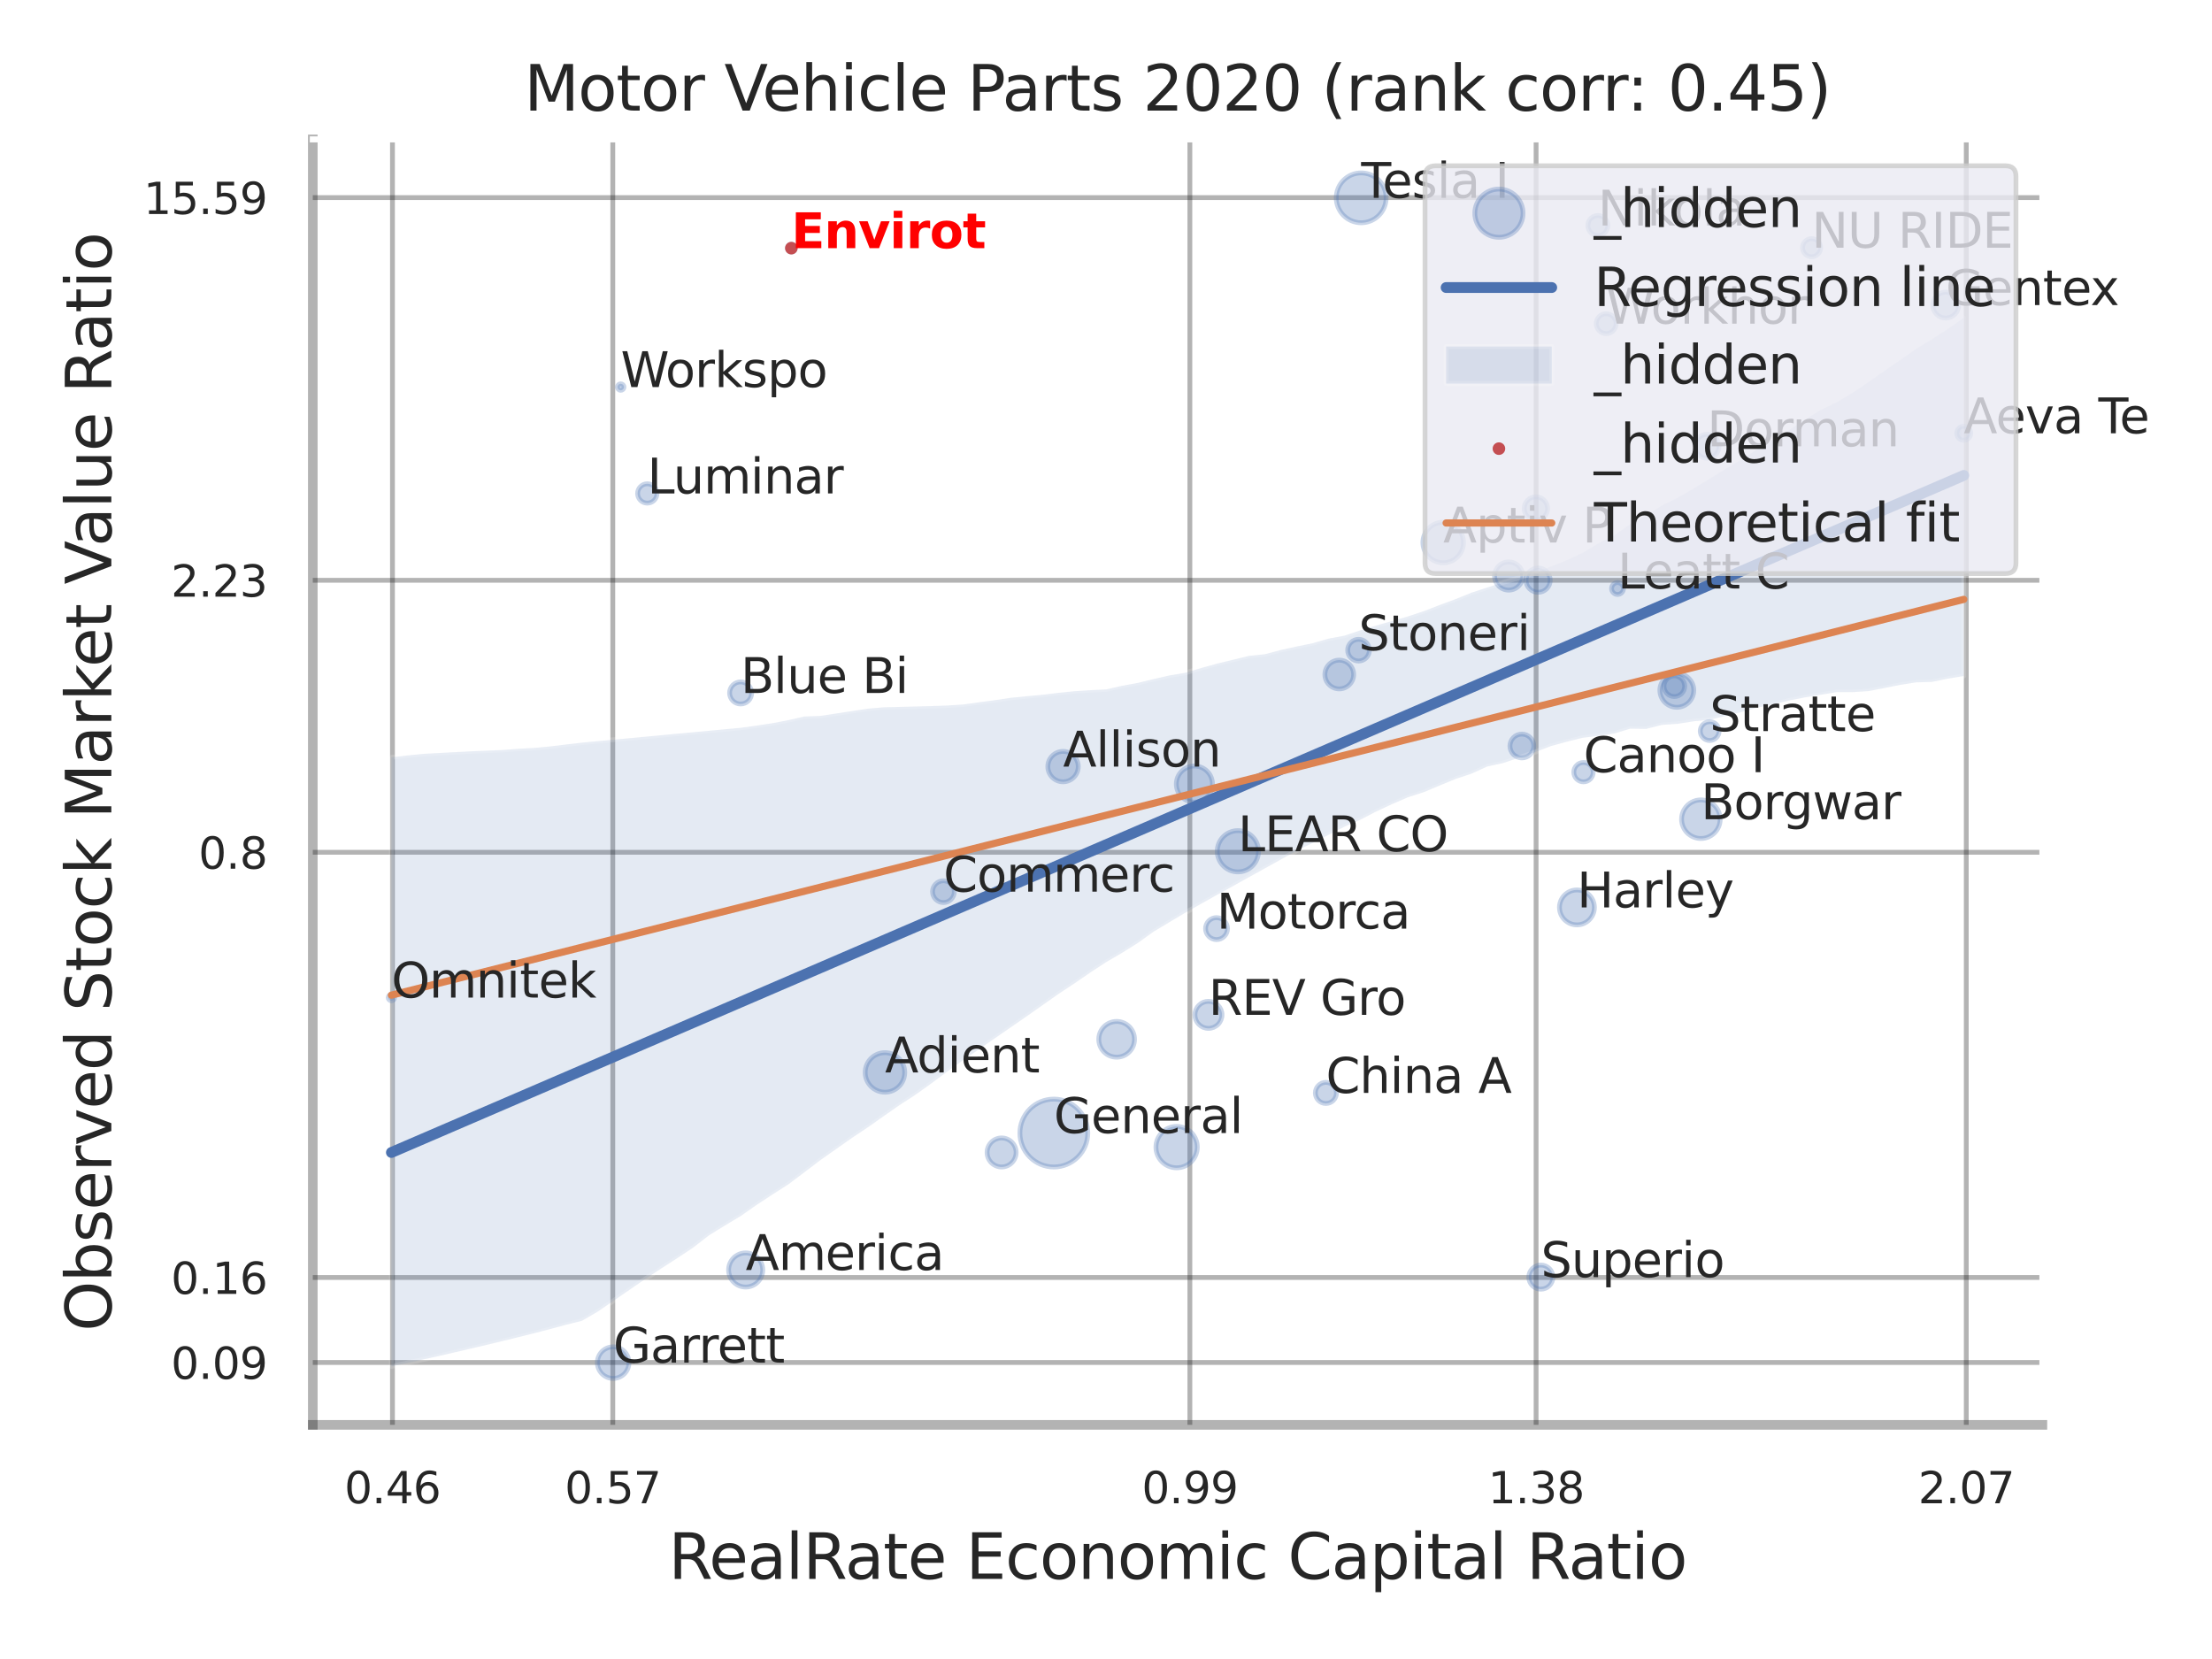 <?xml version="1.0" encoding="utf-8" standalone="no"?>
<!DOCTYPE svg PUBLIC "-//W3C//DTD SVG 1.1//EN"
  "http://www.w3.org/Graphics/SVG/1.1/DTD/svg11.dtd">
<svg xmlns:xlink="http://www.w3.org/1999/xlink" width="460.8pt" height="345.6pt" viewBox="0 0 460.8 345.6" xmlns="http://www.w3.org/2000/svg" version="1.1">
 <defs>
  <style type="text/css">*{stroke-linejoin: round; stroke-linecap: butt}</style>
 </defs>
 <g id="figure_1">
  <g id="patch_1">
   <path d="M 0 345.6 
L 460.8 345.6 
L 460.8 0 
L 0 0 
z
" style="fill: #ffffff"/>
  </g>
  <g id="axes_1">
   <g id="patch_2">
    <path d="M 65.16 296.82 
L 425.463 296.82 
L 425.463 29.04 
L 65.16 29.04 
z
" style="fill: #ffffff"/>
   </g>
   <g id="matplotlib.axis_1">
    <g id="xtick_1">
     <g id="line2d_1">
      <path d="M 81.758 296.82 
L 81.758 29.04 
" clip-path="url(#pc89aad16e1)" style="fill: none; stroke: #000000; stroke-opacity: 0.3; stroke-linecap: round"/>
     </g>
     <g id="text_1">
      <!-- 0.46 -->
      <g style="fill: #262626" transform="translate(71.739 313.159) scale(0.09 -0.09)">
       <defs>
        <path id="DejaVuSans-30" d="M 2034 4250 
Q 1547 4250 1301 3770 
Q 1056 3291 1056 2328 
Q 1056 1369 1301 889 
Q 1547 409 2034 409 
Q 2525 409 2770 889 
Q 3016 1369 3016 2328 
Q 3016 3291 2770 3770 
Q 2525 4250 2034 4250 
z
M 2034 4750 
Q 2819 4750 3233 4129 
Q 3647 3509 3647 2328 
Q 3647 1150 3233 529 
Q 2819 -91 2034 -91 
Q 1250 -91 836 529 
Q 422 1150 422 2328 
Q 422 3509 836 4129 
Q 1250 4750 2034 4750 
z
" transform="scale(0.016)"/>
        <path id="DejaVuSans-2e" d="M 684 794 
L 1344 794 
L 1344 0 
L 684 0 
L 684 794 
z
" transform="scale(0.016)"/>
        <path id="DejaVuSans-34" d="M 2419 4116 
L 825 1625 
L 2419 1625 
L 2419 4116 
z
M 2253 4666 
L 3047 4666 
L 3047 1625 
L 3713 1625 
L 3713 1100 
L 3047 1100 
L 3047 0 
L 2419 0 
L 2419 1100 
L 313 1100 
L 313 1709 
L 2253 4666 
z
" transform="scale(0.016)"/>
        <path id="DejaVuSans-36" d="M 2113 2584 
Q 1688 2584 1439 2293 
Q 1191 2003 1191 1497 
Q 1191 994 1439 701 
Q 1688 409 2113 409 
Q 2538 409 2786 701 
Q 3034 994 3034 1497 
Q 3034 2003 2786 2293 
Q 2538 2584 2113 2584 
z
M 3366 4563 
L 3366 3988 
Q 3128 4100 2886 4159 
Q 2644 4219 2406 4219 
Q 1781 4219 1451 3797 
Q 1122 3375 1075 2522 
Q 1259 2794 1537 2939 
Q 1816 3084 2150 3084 
Q 2853 3084 3261 2657 
Q 3669 2231 3669 1497 
Q 3669 778 3244 343 
Q 2819 -91 2113 -91 
Q 1303 -91 875 529 
Q 447 1150 447 2328 
Q 447 3434 972 4092 
Q 1497 4750 2381 4750 
Q 2619 4750 2861 4703 
Q 3103 4656 3366 4563 
z
" transform="scale(0.016)"/>
       </defs>
       <use xlink:href="#DejaVuSans-30"/>
       <use xlink:href="#DejaVuSans-2e" transform="translate(63.623 0)"/>
       <use xlink:href="#DejaVuSans-34" transform="translate(95.41 0)"/>
       <use xlink:href="#DejaVuSans-36" transform="translate(159.033 0)"/>
      </g>
     </g>
    </g>
    <g id="xtick_2">
     <g id="line2d_2">
      <path d="M 127.657 296.82 
L 127.657 29.04 
" clip-path="url(#pc89aad16e1)" style="fill: none; stroke: #000000; stroke-opacity: 0.3; stroke-linecap: round"/>
     </g>
     <g id="text_2">
      <!-- 0.57 -->
      <g style="fill: #262626" transform="translate(117.638 313.159) scale(0.09 -0.09)">
       <defs>
        <path id="DejaVuSans-35" d="M 691 4666 
L 3169 4666 
L 3169 4134 
L 1269 4134 
L 1269 2991 
Q 1406 3038 1543 3061 
Q 1681 3084 1819 3084 
Q 2600 3084 3056 2656 
Q 3513 2228 3513 1497 
Q 3513 744 3044 326 
Q 2575 -91 1722 -91 
Q 1428 -91 1123 -41 
Q 819 9 494 109 
L 494 744 
Q 775 591 1075 516 
Q 1375 441 1709 441 
Q 2250 441 2565 725 
Q 2881 1009 2881 1497 
Q 2881 1984 2565 2268 
Q 2250 2553 1709 2553 
Q 1456 2553 1204 2497 
Q 953 2441 691 2322 
L 691 4666 
z
" transform="scale(0.016)"/>
        <path id="DejaVuSans-37" d="M 525 4666 
L 3525 4666 
L 3525 4397 
L 1831 0 
L 1172 0 
L 2766 4134 
L 525 4134 
L 525 4666 
z
" transform="scale(0.016)"/>
       </defs>
       <use xlink:href="#DejaVuSans-30"/>
       <use xlink:href="#DejaVuSans-2e" transform="translate(63.623 0)"/>
       <use xlink:href="#DejaVuSans-35" transform="translate(95.41 0)"/>
       <use xlink:href="#DejaVuSans-37" transform="translate(159.033 0)"/>
      </g>
     </g>
    </g>
    <g id="xtick_3">
     <g id="line2d_3">
      <path d="M 247.87 296.82 
L 247.87 29.04 
" clip-path="url(#pc89aad16e1)" style="fill: none; stroke: #000000; stroke-opacity: 0.3; stroke-linecap: round"/>
     </g>
     <g id="text_3">
      <!-- 0.99 -->
      <g style="fill: #262626" transform="translate(237.85 313.159) scale(0.09 -0.09)">
       <defs>
        <path id="DejaVuSans-39" d="M 703 97 
L 703 672 
Q 941 559 1184 500 
Q 1428 441 1663 441 
Q 2288 441 2617 861 
Q 2947 1281 2994 2138 
Q 2813 1869 2534 1725 
Q 2256 1581 1919 1581 
Q 1219 1581 811 2004 
Q 403 2428 403 3163 
Q 403 3881 828 4315 
Q 1253 4750 1959 4750 
Q 2769 4750 3195 4129 
Q 3622 3509 3622 2328 
Q 3622 1225 3098 567 
Q 2575 -91 1691 -91 
Q 1453 -91 1209 -44 
Q 966 3 703 97 
z
M 1959 2075 
Q 2384 2075 2632 2365 
Q 2881 2656 2881 3163 
Q 2881 3666 2632 3958 
Q 2384 4250 1959 4250 
Q 1534 4250 1286 3958 
Q 1038 3666 1038 3163 
Q 1038 2656 1286 2365 
Q 1534 2075 1959 2075 
z
" transform="scale(0.016)"/>
       </defs>
       <use xlink:href="#DejaVuSans-30"/>
       <use xlink:href="#DejaVuSans-2e" transform="translate(63.623 0)"/>
       <use xlink:href="#DejaVuSans-39" transform="translate(95.41 0)"/>
       <use xlink:href="#DejaVuSans-39" transform="translate(159.033 0)"/>
      </g>
     </g>
    </g>
    <g id="xtick_4">
     <g id="line2d_4">
      <path d="M 319.997 296.82 
L 319.997 29.04 
" clip-path="url(#pc89aad16e1)" style="fill: none; stroke: #000000; stroke-opacity: 0.3; stroke-linecap: round"/>
     </g>
     <g id="text_4">
      <!-- 1.38 -->
      <g style="fill: #262626" transform="translate(309.978 313.159) scale(0.09 -0.09)">
       <defs>
        <path id="DejaVuSans-31" d="M 794 531 
L 1825 531 
L 1825 4091 
L 703 3866 
L 703 4441 
L 1819 4666 
L 2450 4666 
L 2450 531 
L 3481 531 
L 3481 0 
L 794 0 
L 794 531 
z
" transform="scale(0.016)"/>
        <path id="DejaVuSans-33" d="M 2597 2516 
Q 3050 2419 3304 2112 
Q 3559 1806 3559 1356 
Q 3559 666 3084 287 
Q 2609 -91 1734 -91 
Q 1441 -91 1130 -33 
Q 819 25 488 141 
L 488 750 
Q 750 597 1062 519 
Q 1375 441 1716 441 
Q 2309 441 2620 675 
Q 2931 909 2931 1356 
Q 2931 1769 2642 2001 
Q 2353 2234 1838 2234 
L 1294 2234 
L 1294 2753 
L 1863 2753 
Q 2328 2753 2575 2939 
Q 2822 3125 2822 3475 
Q 2822 3834 2567 4026 
Q 2313 4219 1838 4219 
Q 1578 4219 1281 4162 
Q 984 4106 628 3988 
L 628 4550 
Q 988 4650 1302 4700 
Q 1616 4750 1894 4750 
Q 2613 4750 3031 4423 
Q 3450 4097 3450 3541 
Q 3450 3153 3228 2886 
Q 3006 2619 2597 2516 
z
" transform="scale(0.016)"/>
        <path id="DejaVuSans-38" d="M 2034 2216 
Q 1584 2216 1326 1975 
Q 1069 1734 1069 1313 
Q 1069 891 1326 650 
Q 1584 409 2034 409 
Q 2484 409 2743 651 
Q 3003 894 3003 1313 
Q 3003 1734 2745 1975 
Q 2488 2216 2034 2216 
z
M 1403 2484 
Q 997 2584 770 2862 
Q 544 3141 544 3541 
Q 544 4100 942 4425 
Q 1341 4750 2034 4750 
Q 2731 4750 3128 4425 
Q 3525 4100 3525 3541 
Q 3525 3141 3298 2862 
Q 3072 2584 2669 2484 
Q 3125 2378 3379 2068 
Q 3634 1759 3634 1313 
Q 3634 634 3220 271 
Q 2806 -91 2034 -91 
Q 1263 -91 848 271 
Q 434 634 434 1313 
Q 434 1759 690 2068 
Q 947 2378 1403 2484 
z
M 1172 3481 
Q 1172 3119 1398 2916 
Q 1625 2713 2034 2713 
Q 2441 2713 2670 2916 
Q 2900 3119 2900 3481 
Q 2900 3844 2670 4047 
Q 2441 4250 2034 4250 
Q 1625 4250 1398 4047 
Q 1172 3844 1172 3481 
z
" transform="scale(0.016)"/>
       </defs>
       <use xlink:href="#DejaVuSans-31"/>
       <use xlink:href="#DejaVuSans-2e" transform="translate(63.623 0)"/>
       <use xlink:href="#DejaVuSans-33" transform="translate(95.41 0)"/>
       <use xlink:href="#DejaVuSans-38" transform="translate(159.033 0)"/>
      </g>
     </g>
    </g>
    <g id="xtick_5">
     <g id="line2d_5">
      <path d="M 409.61 296.82 
L 409.61 29.04 
" clip-path="url(#pc89aad16e1)" style="fill: none; stroke: #000000; stroke-opacity: 0.3; stroke-linecap: round"/>
     </g>
     <g id="text_5">
      <!-- 2.07 -->
      <g style="fill: #262626" transform="translate(399.59 313.159) scale(0.09 -0.09)">
       <defs>
        <path id="DejaVuSans-32" d="M 1228 531 
L 3431 531 
L 3431 0 
L 469 0 
L 469 531 
Q 828 903 1448 1529 
Q 2069 2156 2228 2338 
Q 2531 2678 2651 2914 
Q 2772 3150 2772 3378 
Q 2772 3750 2511 3984 
Q 2250 4219 1831 4219 
Q 1534 4219 1204 4116 
Q 875 4013 500 3803 
L 500 4441 
Q 881 4594 1212 4672 
Q 1544 4750 1819 4750 
Q 2544 4750 2975 4387 
Q 3406 4025 3406 3419 
Q 3406 3131 3298 2873 
Q 3191 2616 2906 2266 
Q 2828 2175 2409 1742 
Q 1991 1309 1228 531 
z
" transform="scale(0.016)"/>
       </defs>
       <use xlink:href="#DejaVuSans-32"/>
       <use xlink:href="#DejaVuSans-2e" transform="translate(63.623 0)"/>
       <use xlink:href="#DejaVuSans-30" transform="translate(95.41 0)"/>
       <use xlink:href="#DejaVuSans-37" transform="translate(159.033 0)"/>
      </g>
     </g>
    </g>
    <g id="xtick_6"/>
    <g id="xtick_7"/>
    <g id="xtick_8"/>
    <g id="text_6">
     <!-- RealRate Economic Capital Ratio -->
     <g style="fill: #262626" transform="translate(139.258 328.908) scale(0.13 -0.13)">
      <defs>
       <path id="DejaVuSans-52" d="M 2841 2188 
Q 3044 2119 3236 1894 
Q 3428 1669 3622 1275 
L 4263 0 
L 3584 0 
L 2988 1197 
Q 2756 1666 2539 1819 
Q 2322 1972 1947 1972 
L 1259 1972 
L 1259 0 
L 628 0 
L 628 4666 
L 2053 4666 
Q 2853 4666 3247 4331 
Q 3641 3997 3641 3322 
Q 3641 2881 3436 2590 
Q 3231 2300 2841 2188 
z
M 1259 4147 
L 1259 2491 
L 2053 2491 
Q 2509 2491 2742 2702 
Q 2975 2913 2975 3322 
Q 2975 3731 2742 3939 
Q 2509 4147 2053 4147 
L 1259 4147 
z
" transform="scale(0.016)"/>
       <path id="DejaVuSans-65" d="M 3597 1894 
L 3597 1613 
L 953 1613 
Q 991 1019 1311 708 
Q 1631 397 2203 397 
Q 2534 397 2845 478 
Q 3156 559 3463 722 
L 3463 178 
Q 3153 47 2828 -22 
Q 2503 -91 2169 -91 
Q 1331 -91 842 396 
Q 353 884 353 1716 
Q 353 2575 817 3079 
Q 1281 3584 2069 3584 
Q 2775 3584 3186 3129 
Q 3597 2675 3597 1894 
z
M 3022 2063 
Q 3016 2534 2758 2815 
Q 2500 3097 2075 3097 
Q 1594 3097 1305 2825 
Q 1016 2553 972 2059 
L 3022 2063 
z
" transform="scale(0.016)"/>
       <path id="DejaVuSans-61" d="M 2194 1759 
Q 1497 1759 1228 1600 
Q 959 1441 959 1056 
Q 959 750 1161 570 
Q 1363 391 1709 391 
Q 2188 391 2477 730 
Q 2766 1069 2766 1631 
L 2766 1759 
L 2194 1759 
z
M 3341 1997 
L 3341 0 
L 2766 0 
L 2766 531 
Q 2569 213 2275 61 
Q 1981 -91 1556 -91 
Q 1019 -91 701 211 
Q 384 513 384 1019 
Q 384 1609 779 1909 
Q 1175 2209 1959 2209 
L 2766 2209 
L 2766 2266 
Q 2766 2663 2505 2880 
Q 2244 3097 1772 3097 
Q 1472 3097 1187 3025 
Q 903 2953 641 2809 
L 641 3341 
Q 956 3463 1253 3523 
Q 1550 3584 1831 3584 
Q 2591 3584 2966 3190 
Q 3341 2797 3341 1997 
z
" transform="scale(0.016)"/>
       <path id="DejaVuSans-6c" d="M 603 4863 
L 1178 4863 
L 1178 0 
L 603 0 
L 603 4863 
z
" transform="scale(0.016)"/>
       <path id="DejaVuSans-74" d="M 1172 4494 
L 1172 3500 
L 2356 3500 
L 2356 3053 
L 1172 3053 
L 1172 1153 
Q 1172 725 1289 603 
Q 1406 481 1766 481 
L 2356 481 
L 2356 0 
L 1766 0 
Q 1100 0 847 248 
Q 594 497 594 1153 
L 594 3053 
L 172 3053 
L 172 3500 
L 594 3500 
L 594 4494 
L 1172 4494 
z
" transform="scale(0.016)"/>
       <path id="DejaVuSans-20" transform="scale(0.016)"/>
       <path id="DejaVuSans-45" d="M 628 4666 
L 3578 4666 
L 3578 4134 
L 1259 4134 
L 1259 2753 
L 3481 2753 
L 3481 2222 
L 1259 2222 
L 1259 531 
L 3634 531 
L 3634 0 
L 628 0 
L 628 4666 
z
" transform="scale(0.016)"/>
       <path id="DejaVuSans-63" d="M 3122 3366 
L 3122 2828 
Q 2878 2963 2633 3030 
Q 2388 3097 2138 3097 
Q 1578 3097 1268 2742 
Q 959 2388 959 1747 
Q 959 1106 1268 751 
Q 1578 397 2138 397 
Q 2388 397 2633 464 
Q 2878 531 3122 666 
L 3122 134 
Q 2881 22 2623 -34 
Q 2366 -91 2075 -91 
Q 1284 -91 818 406 
Q 353 903 353 1747 
Q 353 2603 823 3093 
Q 1294 3584 2113 3584 
Q 2378 3584 2631 3529 
Q 2884 3475 3122 3366 
z
" transform="scale(0.016)"/>
       <path id="DejaVuSans-6f" d="M 1959 3097 
Q 1497 3097 1228 2736 
Q 959 2375 959 1747 
Q 959 1119 1226 758 
Q 1494 397 1959 397 
Q 2419 397 2687 759 
Q 2956 1122 2956 1747 
Q 2956 2369 2687 2733 
Q 2419 3097 1959 3097 
z
M 1959 3584 
Q 2709 3584 3137 3096 
Q 3566 2609 3566 1747 
Q 3566 888 3137 398 
Q 2709 -91 1959 -91 
Q 1206 -91 779 398 
Q 353 888 353 1747 
Q 353 2609 779 3096 
Q 1206 3584 1959 3584 
z
" transform="scale(0.016)"/>
       <path id="DejaVuSans-6e" d="M 3513 2113 
L 3513 0 
L 2938 0 
L 2938 2094 
Q 2938 2591 2744 2837 
Q 2550 3084 2163 3084 
Q 1697 3084 1428 2787 
Q 1159 2491 1159 1978 
L 1159 0 
L 581 0 
L 581 3500 
L 1159 3500 
L 1159 2956 
Q 1366 3272 1645 3428 
Q 1925 3584 2291 3584 
Q 2894 3584 3203 3211 
Q 3513 2838 3513 2113 
z
" transform="scale(0.016)"/>
       <path id="DejaVuSans-6d" d="M 3328 2828 
Q 3544 3216 3844 3400 
Q 4144 3584 4550 3584 
Q 5097 3584 5394 3201 
Q 5691 2819 5691 2113 
L 5691 0 
L 5113 0 
L 5113 2094 
Q 5113 2597 4934 2840 
Q 4756 3084 4391 3084 
Q 3944 3084 3684 2787 
Q 3425 2491 3425 1978 
L 3425 0 
L 2847 0 
L 2847 2094 
Q 2847 2600 2669 2842 
Q 2491 3084 2119 3084 
Q 1678 3084 1418 2786 
Q 1159 2488 1159 1978 
L 1159 0 
L 581 0 
L 581 3500 
L 1159 3500 
L 1159 2956 
Q 1356 3278 1631 3431 
Q 1906 3584 2284 3584 
Q 2666 3584 2933 3390 
Q 3200 3197 3328 2828 
z
" transform="scale(0.016)"/>
       <path id="DejaVuSans-69" d="M 603 3500 
L 1178 3500 
L 1178 0 
L 603 0 
L 603 3500 
z
M 603 4863 
L 1178 4863 
L 1178 4134 
L 603 4134 
L 603 4863 
z
" transform="scale(0.016)"/>
       <path id="DejaVuSans-43" d="M 4122 4306 
L 4122 3641 
Q 3803 3938 3442 4084 
Q 3081 4231 2675 4231 
Q 1875 4231 1450 3742 
Q 1025 3253 1025 2328 
Q 1025 1406 1450 917 
Q 1875 428 2675 428 
Q 3081 428 3442 575 
Q 3803 722 4122 1019 
L 4122 359 
Q 3791 134 3420 21 
Q 3050 -91 2638 -91 
Q 1578 -91 968 557 
Q 359 1206 359 2328 
Q 359 3453 968 4101 
Q 1578 4750 2638 4750 
Q 3056 4750 3426 4639 
Q 3797 4528 4122 4306 
z
" transform="scale(0.016)"/>
       <path id="DejaVuSans-70" d="M 1159 525 
L 1159 -1331 
L 581 -1331 
L 581 3500 
L 1159 3500 
L 1159 2969 
Q 1341 3281 1617 3432 
Q 1894 3584 2278 3584 
Q 2916 3584 3314 3078 
Q 3713 2572 3713 1747 
Q 3713 922 3314 415 
Q 2916 -91 2278 -91 
Q 1894 -91 1617 61 
Q 1341 213 1159 525 
z
M 3116 1747 
Q 3116 2381 2855 2742 
Q 2594 3103 2138 3103 
Q 1681 3103 1420 2742 
Q 1159 2381 1159 1747 
Q 1159 1113 1420 752 
Q 1681 391 2138 391 
Q 2594 391 2855 752 
Q 3116 1113 3116 1747 
z
" transform="scale(0.016)"/>
      </defs>
      <use xlink:href="#DejaVuSans-52"/>
      <use xlink:href="#DejaVuSans-65" transform="translate(64.982 0)"/>
      <use xlink:href="#DejaVuSans-61" transform="translate(126.506 0)"/>
      <use xlink:href="#DejaVuSans-6c" transform="translate(187.785 0)"/>
      <use xlink:href="#DejaVuSans-52" transform="translate(215.568 0)"/>
      <use xlink:href="#DejaVuSans-61" transform="translate(282.801 0)"/>
      <use xlink:href="#DejaVuSans-74" transform="translate(344.08 0)"/>
      <use xlink:href="#DejaVuSans-65" transform="translate(383.289 0)"/>
      <use xlink:href="#DejaVuSans-20" transform="translate(444.812 0)"/>
      <use xlink:href="#DejaVuSans-45" transform="translate(476.6 0)"/>
      <use xlink:href="#DejaVuSans-63" transform="translate(539.783 0)"/>
      <use xlink:href="#DejaVuSans-6f" transform="translate(594.764 0)"/>
      <use xlink:href="#DejaVuSans-6e" transform="translate(655.945 0)"/>
      <use xlink:href="#DejaVuSans-6f" transform="translate(719.324 0)"/>
      <use xlink:href="#DejaVuSans-6d" transform="translate(780.506 0)"/>
      <use xlink:href="#DejaVuSans-69" transform="translate(877.918 0)"/>
      <use xlink:href="#DejaVuSans-63" transform="translate(905.701 0)"/>
      <use xlink:href="#DejaVuSans-20" transform="translate(960.682 0)"/>
      <use xlink:href="#DejaVuSans-43" transform="translate(992.469 0)"/>
      <use xlink:href="#DejaVuSans-61" transform="translate(1062.293 0)"/>
      <use xlink:href="#DejaVuSans-70" transform="translate(1123.572 0)"/>
      <use xlink:href="#DejaVuSans-69" transform="translate(1187.049 0)"/>
      <use xlink:href="#DejaVuSans-74" transform="translate(1214.832 0)"/>
      <use xlink:href="#DejaVuSans-61" transform="translate(1254.041 0)"/>
      <use xlink:href="#DejaVuSans-6c" transform="translate(1315.32 0)"/>
      <use xlink:href="#DejaVuSans-20" transform="translate(1343.104 0)"/>
      <use xlink:href="#DejaVuSans-52" transform="translate(1374.891 0)"/>
      <use xlink:href="#DejaVuSans-61" transform="translate(1442.123 0)"/>
      <use xlink:href="#DejaVuSans-74" transform="translate(1503.402 0)"/>
      <use xlink:href="#DejaVuSans-69" transform="translate(1542.611 0)"/>
      <use xlink:href="#DejaVuSans-6f" transform="translate(1570.395 0)"/>
     </g>
    </g>
   </g>
   <g id="matplotlib.axis_2">
    <g id="ytick_1">
     <g id="line2d_6">
      <path d="M 65.16 283.827 
L 425.463 283.827 
" clip-path="url(#pc89aad16e1)" style="fill: none; stroke: #000000; stroke-opacity: 0.3; stroke-linecap: round"/>
     </g>
     <g id="text_7">
      <!-- 0.09 -->
      <g style="fill: #262626" transform="translate(35.621 287.246) scale(0.09 -0.09)">
       <use xlink:href="#DejaVuSans-30"/>
       <use xlink:href="#DejaVuSans-2e" transform="translate(63.623 0)"/>
       <use xlink:href="#DejaVuSans-30" transform="translate(95.41 0)"/>
       <use xlink:href="#DejaVuSans-39" transform="translate(159.033 0)"/>
      </g>
     </g>
    </g>
    <g id="ytick_2">
     <g id="line2d_7">
      <path d="M 65.16 266.121 
L 425.463 266.121 
" clip-path="url(#pc89aad16e1)" style="fill: none; stroke: #000000; stroke-opacity: 0.3; stroke-linecap: round"/>
     </g>
     <g id="text_8">
      <!-- 0.16 -->
      <g style="fill: #262626" transform="translate(35.621 269.54) scale(0.09 -0.09)">
       <use xlink:href="#DejaVuSans-30"/>
       <use xlink:href="#DejaVuSans-2e" transform="translate(63.623 0)"/>
       <use xlink:href="#DejaVuSans-31" transform="translate(95.41 0)"/>
       <use xlink:href="#DejaVuSans-36" transform="translate(159.033 0)"/>
      </g>
     </g>
    </g>
    <g id="ytick_3">
     <g id="line2d_8">
      <path d="M 65.16 177.545 
L 425.463 177.545 
" clip-path="url(#pc89aad16e1)" style="fill: none; stroke: #000000; stroke-opacity: 0.3; stroke-linecap: round"/>
     </g>
     <g id="text_9">
      <!-- 0.8 -->
      <g style="fill: #262626" transform="translate(41.347 180.965) scale(0.09 -0.09)">
       <use xlink:href="#DejaVuSans-30"/>
       <use xlink:href="#DejaVuSans-2e" transform="translate(63.623 0)"/>
       <use xlink:href="#DejaVuSans-38" transform="translate(95.41 0)"/>
      </g>
     </g>
    </g>
    <g id="ytick_4">
     <g id="line2d_9">
      <path d="M 65.16 120.879 
L 425.463 120.879 
" clip-path="url(#pc89aad16e1)" style="fill: none; stroke: #000000; stroke-opacity: 0.3; stroke-linecap: round"/>
     </g>
     <g id="text_10">
      <!-- 2.23 -->
      <g style="fill: #262626" transform="translate(35.621 124.298) scale(0.09 -0.09)">
       <use xlink:href="#DejaVuSans-32"/>
       <use xlink:href="#DejaVuSans-2e" transform="translate(63.623 0)"/>
       <use xlink:href="#DejaVuSans-32" transform="translate(95.41 0)"/>
       <use xlink:href="#DejaVuSans-33" transform="translate(159.033 0)"/>
      </g>
     </g>
    </g>
    <g id="ytick_5">
     <g id="line2d_10">
      <path d="M 65.16 41.164 
L 425.463 41.164 
" clip-path="url(#pc89aad16e1)" style="fill: none; stroke: #000000; stroke-opacity: 0.3; stroke-linecap: round"/>
     </g>
     <g id="text_11">
      <!-- 15.59 -->
      <g style="fill: #262626" transform="translate(29.895 44.583) scale(0.09 -0.09)">
       <use xlink:href="#DejaVuSans-31"/>
       <use xlink:href="#DejaVuSans-35" transform="translate(63.623 0)"/>
       <use xlink:href="#DejaVuSans-2e" transform="translate(127.246 0)"/>
       <use xlink:href="#DejaVuSans-35" transform="translate(159.033 0)"/>
       <use xlink:href="#DejaVuSans-39" transform="translate(222.656 0)"/>
      </g>
     </g>
    </g>
    <g id="ytick_6"/>
    <g id="ytick_7"/>
    <g id="ytick_8"/>
    <g id="text_12">
     <!-- Observed Stock Market Value Ratio -->
     <g style="fill: #262626" transform="translate(23.191 277.332) rotate(-90) scale(0.13 -0.13)">
      <defs>
       <path id="DejaVuSans-4f" d="M 2522 4238 
Q 1834 4238 1429 3725 
Q 1025 3213 1025 2328 
Q 1025 1447 1429 934 
Q 1834 422 2522 422 
Q 3209 422 3611 934 
Q 4013 1447 4013 2328 
Q 4013 3213 3611 3725 
Q 3209 4238 2522 4238 
z
M 2522 4750 
Q 3503 4750 4090 4092 
Q 4678 3434 4678 2328 
Q 4678 1225 4090 567 
Q 3503 -91 2522 -91 
Q 1538 -91 948 565 
Q 359 1222 359 2328 
Q 359 3434 948 4092 
Q 1538 4750 2522 4750 
z
" transform="scale(0.016)"/>
       <path id="DejaVuSans-62" d="M 3116 1747 
Q 3116 2381 2855 2742 
Q 2594 3103 2138 3103 
Q 1681 3103 1420 2742 
Q 1159 2381 1159 1747 
Q 1159 1113 1420 752 
Q 1681 391 2138 391 
Q 2594 391 2855 752 
Q 3116 1113 3116 1747 
z
M 1159 2969 
Q 1341 3281 1617 3432 
Q 1894 3584 2278 3584 
Q 2916 3584 3314 3078 
Q 3713 2572 3713 1747 
Q 3713 922 3314 415 
Q 2916 -91 2278 -91 
Q 1894 -91 1617 61 
Q 1341 213 1159 525 
L 1159 0 
L 581 0 
L 581 4863 
L 1159 4863 
L 1159 2969 
z
" transform="scale(0.016)"/>
       <path id="DejaVuSans-73" d="M 2834 3397 
L 2834 2853 
Q 2591 2978 2328 3040 
Q 2066 3103 1784 3103 
Q 1356 3103 1142 2972 
Q 928 2841 928 2578 
Q 928 2378 1081 2264 
Q 1234 2150 1697 2047 
L 1894 2003 
Q 2506 1872 2764 1633 
Q 3022 1394 3022 966 
Q 3022 478 2636 193 
Q 2250 -91 1575 -91 
Q 1294 -91 989 -36 
Q 684 19 347 128 
L 347 722 
Q 666 556 975 473 
Q 1284 391 1588 391 
Q 1994 391 2212 530 
Q 2431 669 2431 922 
Q 2431 1156 2273 1281 
Q 2116 1406 1581 1522 
L 1381 1569 
Q 847 1681 609 1914 
Q 372 2147 372 2553 
Q 372 3047 722 3315 
Q 1072 3584 1716 3584 
Q 2034 3584 2315 3537 
Q 2597 3491 2834 3397 
z
" transform="scale(0.016)"/>
       <path id="DejaVuSans-72" d="M 2631 2963 
Q 2534 3019 2420 3045 
Q 2306 3072 2169 3072 
Q 1681 3072 1420 2755 
Q 1159 2438 1159 1844 
L 1159 0 
L 581 0 
L 581 3500 
L 1159 3500 
L 1159 2956 
Q 1341 3275 1631 3429 
Q 1922 3584 2338 3584 
Q 2397 3584 2469 3576 
Q 2541 3569 2628 3553 
L 2631 2963 
z
" transform="scale(0.016)"/>
       <path id="DejaVuSans-76" d="M 191 3500 
L 800 3500 
L 1894 563 
L 2988 3500 
L 3597 3500 
L 2284 0 
L 1503 0 
L 191 3500 
z
" transform="scale(0.016)"/>
       <path id="DejaVuSans-64" d="M 2906 2969 
L 2906 4863 
L 3481 4863 
L 3481 0 
L 2906 0 
L 2906 525 
Q 2725 213 2448 61 
Q 2172 -91 1784 -91 
Q 1150 -91 751 415 
Q 353 922 353 1747 
Q 353 2572 751 3078 
Q 1150 3584 1784 3584 
Q 2172 3584 2448 3432 
Q 2725 3281 2906 2969 
z
M 947 1747 
Q 947 1113 1208 752 
Q 1469 391 1925 391 
Q 2381 391 2643 752 
Q 2906 1113 2906 1747 
Q 2906 2381 2643 2742 
Q 2381 3103 1925 3103 
Q 1469 3103 1208 2742 
Q 947 2381 947 1747 
z
" transform="scale(0.016)"/>
       <path id="DejaVuSans-53" d="M 3425 4513 
L 3425 3897 
Q 3066 4069 2747 4153 
Q 2428 4238 2131 4238 
Q 1616 4238 1336 4038 
Q 1056 3838 1056 3469 
Q 1056 3159 1242 3001 
Q 1428 2844 1947 2747 
L 2328 2669 
Q 3034 2534 3370 2195 
Q 3706 1856 3706 1288 
Q 3706 609 3251 259 
Q 2797 -91 1919 -91 
Q 1588 -91 1214 -16 
Q 841 59 441 206 
L 441 856 
Q 825 641 1194 531 
Q 1563 422 1919 422 
Q 2459 422 2753 634 
Q 3047 847 3047 1241 
Q 3047 1584 2836 1778 
Q 2625 1972 2144 2069 
L 1759 2144 
Q 1053 2284 737 2584 
Q 422 2884 422 3419 
Q 422 4038 858 4394 
Q 1294 4750 2059 4750 
Q 2388 4750 2728 4690 
Q 3069 4631 3425 4513 
z
" transform="scale(0.016)"/>
       <path id="DejaVuSans-6b" d="M 581 4863 
L 1159 4863 
L 1159 1991 
L 2875 3500 
L 3609 3500 
L 1753 1863 
L 3688 0 
L 2938 0 
L 1159 1709 
L 1159 0 
L 581 0 
L 581 4863 
z
" transform="scale(0.016)"/>
       <path id="DejaVuSans-4d" d="M 628 4666 
L 1569 4666 
L 2759 1491 
L 3956 4666 
L 4897 4666 
L 4897 0 
L 4281 0 
L 4281 4097 
L 3078 897 
L 2444 897 
L 1241 4097 
L 1241 0 
L 628 0 
L 628 4666 
z
" transform="scale(0.016)"/>
       <path id="DejaVuSans-56" d="M 1831 0 
L 50 4666 
L 709 4666 
L 2188 738 
L 3669 4666 
L 4325 4666 
L 2547 0 
L 1831 0 
z
" transform="scale(0.016)"/>
       <path id="DejaVuSans-75" d="M 544 1381 
L 544 3500 
L 1119 3500 
L 1119 1403 
Q 1119 906 1312 657 
Q 1506 409 1894 409 
Q 2359 409 2629 706 
Q 2900 1003 2900 1516 
L 2900 3500 
L 3475 3500 
L 3475 0 
L 2900 0 
L 2900 538 
Q 2691 219 2414 64 
Q 2138 -91 1772 -91 
Q 1169 -91 856 284 
Q 544 659 544 1381 
z
M 1991 3584 
L 1991 3584 
z
" transform="scale(0.016)"/>
      </defs>
      <use xlink:href="#DejaVuSans-4f"/>
      <use xlink:href="#DejaVuSans-62" transform="translate(78.711 0)"/>
      <use xlink:href="#DejaVuSans-73" transform="translate(142.188 0)"/>
      <use xlink:href="#DejaVuSans-65" transform="translate(194.287 0)"/>
      <use xlink:href="#DejaVuSans-72" transform="translate(255.811 0)"/>
      <use xlink:href="#DejaVuSans-76" transform="translate(296.924 0)"/>
      <use xlink:href="#DejaVuSans-65" transform="translate(356.104 0)"/>
      <use xlink:href="#DejaVuSans-64" transform="translate(417.627 0)"/>
      <use xlink:href="#DejaVuSans-20" transform="translate(481.104 0)"/>
      <use xlink:href="#DejaVuSans-53" transform="translate(512.891 0)"/>
      <use xlink:href="#DejaVuSans-74" transform="translate(576.367 0)"/>
      <use xlink:href="#DejaVuSans-6f" transform="translate(615.576 0)"/>
      <use xlink:href="#DejaVuSans-63" transform="translate(676.758 0)"/>
      <use xlink:href="#DejaVuSans-6b" transform="translate(731.738 0)"/>
      <use xlink:href="#DejaVuSans-20" transform="translate(789.648 0)"/>
      <use xlink:href="#DejaVuSans-4d" transform="translate(821.436 0)"/>
      <use xlink:href="#DejaVuSans-61" transform="translate(907.715 0)"/>
      <use xlink:href="#DejaVuSans-72" transform="translate(968.994 0)"/>
      <use xlink:href="#DejaVuSans-6b" transform="translate(1010.107 0)"/>
      <use xlink:href="#DejaVuSans-65" transform="translate(1064.393 0)"/>
      <use xlink:href="#DejaVuSans-74" transform="translate(1125.916 0)"/>
      <use xlink:href="#DejaVuSans-20" transform="translate(1165.125 0)"/>
      <use xlink:href="#DejaVuSans-56" transform="translate(1196.912 0)"/>
      <use xlink:href="#DejaVuSans-61" transform="translate(1257.57 0)"/>
      <use xlink:href="#DejaVuSans-6c" transform="translate(1318.85 0)"/>
      <use xlink:href="#DejaVuSans-75" transform="translate(1346.633 0)"/>
      <use xlink:href="#DejaVuSans-65" transform="translate(1410.012 0)"/>
      <use xlink:href="#DejaVuSans-20" transform="translate(1471.535 0)"/>
      <use xlink:href="#DejaVuSans-52" transform="translate(1503.322 0)"/>
      <use xlink:href="#DejaVuSans-61" transform="translate(1570.555 0)"/>
      <use xlink:href="#DejaVuSans-74" transform="translate(1631.834 0)"/>
      <use xlink:href="#DejaVuSans-69" transform="translate(1671.043 0)"/>
      <use xlink:href="#DejaVuSans-6f" transform="translate(1698.826 0)"/>
     </g>
    </g>
   </g>
   <g id="PathCollection_1">
    <path d="M 232.618 220.229 
C 233.605 220.229 234.553 219.837 235.251 219.139 
C 235.949 218.441 236.341 217.493 236.341 216.506 
C 236.341 215.519 235.949 214.572 235.251 213.873 
C 234.553 213.175 233.605 212.783 232.618 212.783 
C 231.631 212.783 230.684 213.175 229.985 213.873 
C 229.287 214.572 228.895 215.519 228.895 216.506 
C 228.895 217.493 229.287 218.441 229.985 219.139 
C 230.684 219.837 231.631 220.229 232.618 220.229 
z
" clip-path="url(#pc89aad16e1)" style="fill: #4c72b0; fill-opacity: 0.3; stroke: #4c72b0; stroke-opacity: 0.3"/>
    <path d="M 317.029 157.887 
C 317.687 157.887 318.318 157.626 318.784 157.161 
C 319.249 156.695 319.511 156.064 319.511 155.406 
C 319.511 154.748 319.249 154.116 318.784 153.651 
C 318.318 153.186 317.687 152.924 317.029 152.924 
C 316.371 152.924 315.74 153.186 315.274 153.651 
C 314.809 154.116 314.547 154.748 314.547 155.406 
C 314.547 156.064 314.809 156.695 315.274 157.161 
C 315.74 157.626 316.371 157.887 317.029 157.887 
z
" clip-path="url(#pc89aad16e1)" style="fill: #4c72b0; fill-opacity: 0.3; stroke: #4c72b0; stroke-opacity: 0.3"/>
    <path d="M 320.992 268.557 
C 321.658 268.557 322.297 268.293 322.768 267.822 
C 323.239 267.351 323.503 266.712 323.503 266.046 
C 323.503 265.38 323.239 264.741 322.768 264.27 
C 322.297 263.799 321.658 263.534 320.992 263.534 
C 320.325 263.534 319.687 263.799 319.216 264.27 
C 318.745 264.741 318.48 265.38 318.48 266.046 
C 318.48 266.712 318.745 267.351 319.216 267.822 
C 319.687 268.293 320.325 268.557 320.992 268.557 
z
" clip-path="url(#pc89aad16e1)" style="fill: #4c72b0; fill-opacity: 0.3; stroke: #4c72b0; stroke-opacity: 0.3"/>
    <path d="M 320.415 123.39 
C 321.084 123.39 321.726 123.124 322.2 122.65 
C 322.673 122.177 322.939 121.535 322.939 120.865 
C 322.939 120.196 322.673 119.554 322.2 119.08 
C 321.726 118.607 321.084 118.341 320.415 118.341 
C 319.745 118.341 319.103 118.607 318.63 119.08 
C 318.156 119.554 317.89 120.196 317.89 120.865 
C 317.89 121.535 318.156 122.177 318.63 122.65 
C 319.103 123.124 319.745 123.39 320.415 123.39 
z
" clip-path="url(#pc89aad16e1)" style="fill: #4c72b0; fill-opacity: 0.3; stroke: #4c72b0; stroke-opacity: 0.3"/>
    <path d="M 405.326 66.257 
C 406.044 66.257 406.732 65.972 407.239 65.465 
C 407.747 64.958 408.032 64.269 408.032 63.552 
C 408.032 62.834 407.747 62.146 407.239 61.639 
C 406.732 61.131 406.044 60.846 405.326 60.846 
C 404.608 60.846 403.92 61.131 403.413 61.639 
C 402.905 62.146 402.62 62.834 402.62 63.552 
C 402.62 64.269 402.905 64.958 403.413 65.465 
C 403.92 65.972 404.608 66.257 405.326 66.257 
z
" clip-path="url(#pc89aad16e1)" style="fill: #4c72b0; fill-opacity: 0.3; stroke: #4c72b0; stroke-opacity: 0.3"/>
    <path d="M 278.994 143.508 
C 279.788 143.508 280.55 143.192 281.111 142.631 
C 281.673 142.069 281.989 141.307 281.989 140.513 
C 281.989 139.719 281.673 138.957 281.111 138.395 
C 280.55 137.834 279.788 137.518 278.994 137.518 
C 278.2 137.518 277.438 137.834 276.876 138.395 
C 276.314 138.957 275.999 139.719 275.999 140.513 
C 275.999 141.307 276.314 142.069 276.876 142.631 
C 277.438 143.192 278.2 143.508 278.994 143.508 
z
" clip-path="url(#pc89aad16e1)" style="fill: #4c72b0; fill-opacity: 0.3; stroke: #4c72b0; stroke-opacity: 0.3"/>
    <path d="M 349.316 147.342 
C 350.252 147.342 351.151 146.969 351.813 146.307 
C 352.475 145.645 352.847 144.747 352.847 143.81 
C 352.847 142.874 352.475 141.975 351.813 141.313 
C 351.151 140.651 350.252 140.279 349.316 140.279 
C 348.379 140.279 347.481 140.651 346.819 141.313 
C 346.156 141.975 345.784 142.874 345.784 143.81 
C 345.784 144.747 346.156 145.645 346.819 146.307 
C 347.481 146.969 348.379 147.342 349.316 147.342 
z
" clip-path="url(#pc89aad16e1)" style="fill: #4c72b0; fill-opacity: 0.3; stroke: #4c72b0; stroke-opacity: 0.3"/>
    <path d="M 328.504 192.67 
C 329.469 192.67 330.394 192.286 331.077 191.604 
C 331.759 190.922 332.142 189.996 332.142 189.031 
C 332.142 188.066 331.759 187.14 331.077 186.458 
C 330.394 185.776 329.469 185.392 328.504 185.392 
C 327.539 185.392 326.613 185.776 325.931 186.458 
C 325.248 187.14 324.865 188.066 324.865 189.031 
C 324.865 189.996 325.248 190.922 325.931 191.604 
C 326.613 192.286 327.539 192.67 328.504 192.67 
z
" clip-path="url(#pc89aad16e1)" style="fill: #4c72b0; fill-opacity: 0.3; stroke: #4c72b0; stroke-opacity: 0.3"/>
    <path d="M 245.114 243.274 
C 246.256 243.274 247.352 242.82 248.16 242.012 
C 248.968 241.204 249.422 240.108 249.422 238.966 
C 249.422 237.823 248.968 236.727 248.16 235.919 
C 247.352 235.111 246.256 234.657 245.114 234.657 
C 243.971 234.657 242.875 235.111 242.067 235.919 
C 241.259 236.727 240.805 237.823 240.805 238.966 
C 240.805 240.108 241.259 241.204 242.067 242.012 
C 242.875 242.82 243.971 243.274 245.114 243.274 
z
" clip-path="url(#pc89aad16e1)" style="fill: #4c72b0; fill-opacity: 0.3; stroke: #4c72b0; stroke-opacity: 0.3"/>
    <path d="M 257.878 181.631 
C 259.018 181.631 260.112 181.178 260.918 180.371 
C 261.724 179.565 262.177 178.472 262.177 177.331 
C 262.177 176.191 261.724 175.098 260.918 174.291 
C 260.112 173.485 259.018 173.032 257.878 173.032 
C 256.738 173.032 255.644 173.485 254.838 174.291 
C 254.032 175.098 253.579 176.191 253.579 177.331 
C 253.579 178.472 254.032 179.565 254.838 180.371 
C 255.644 181.178 256.738 181.631 257.878 181.631 
z
" clip-path="url(#pc89aad16e1)" style="fill: #4c72b0; fill-opacity: 0.3; stroke: #4c72b0; stroke-opacity: 0.3"/>
    <path d="M 355.613 95.455 
C 356.273 95.455 356.906 95.193 357.373 94.726 
C 357.84 94.259 358.103 93.626 358.103 92.965 
C 358.103 92.305 357.84 91.672 357.373 91.205 
C 356.906 90.738 356.273 90.475 355.613 90.475 
C 354.952 90.475 354.319 90.738 353.852 91.205 
C 353.385 91.672 353.123 92.305 353.123 92.965 
C 353.123 93.626 353.385 94.259 353.852 94.726 
C 354.319 95.193 354.952 95.455 355.613 95.455 
z
" clip-path="url(#pc89aad16e1)" style="fill: #4c72b0; fill-opacity: 0.3; stroke: #4c72b0; stroke-opacity: 0.3"/>
    <path d="M 319.951 108.371 
C 320.597 108.371 321.217 108.115 321.674 107.658 
C 322.131 107.201 322.388 106.581 322.388 105.935 
C 322.388 105.289 322.131 104.669 321.674 104.212 
C 321.217 103.755 320.597 103.498 319.951 103.498 
C 319.305 103.498 318.685 103.755 318.228 104.212 
C 317.771 104.669 317.515 105.289 317.515 105.935 
C 317.515 106.581 317.771 107.201 318.228 107.658 
C 318.685 108.115 319.305 108.371 319.951 108.371 
z
" clip-path="url(#pc89aad16e1)" style="fill: #4c72b0; fill-opacity: 0.3; stroke: #4c72b0; stroke-opacity: 0.3"/>
    <path d="M 354.325 174.673 
C 355.391 174.673 356.414 174.25 357.168 173.496 
C 357.921 172.742 358.345 171.72 358.345 170.654 
C 358.345 169.588 357.921 168.565 357.168 167.811 
C 356.414 167.057 355.391 166.634 354.325 166.634 
C 353.259 166.634 352.237 167.057 351.483 167.811 
C 350.729 168.565 350.306 169.588 350.306 170.654 
C 350.306 171.72 350.729 172.742 351.483 173.496 
C 352.237 174.25 353.259 174.673 354.325 174.673 
z
" clip-path="url(#pc89aad16e1)" style="fill: #4c72b0; fill-opacity: 0.3; stroke: #4c72b0; stroke-opacity: 0.3"/>
    <path d="M 253.426 195.731 
C 254.032 195.731 254.613 195.49 255.041 195.062 
C 255.47 194.633 255.71 194.052 255.71 193.446 
C 255.71 192.84 255.47 192.259 255.041 191.831 
C 254.613 191.402 254.032 191.161 253.426 191.161 
C 252.82 191.161 252.239 191.402 251.81 191.831 
C 251.382 192.259 251.141 192.84 251.141 193.446 
C 251.141 194.052 251.382 194.633 251.81 195.062 
C 252.239 195.49 252.82 195.731 253.426 195.731 
z
" clip-path="url(#pc89aad16e1)" style="fill: #4c72b0; fill-opacity: 0.3; stroke: #4c72b0; stroke-opacity: 0.3"/>
    <path d="M 348.793 145.105 
C 349.367 145.105 349.917 144.877 350.322 144.472 
C 350.728 144.066 350.955 143.516 350.955 142.943 
C 350.955 142.37 350.728 141.82 350.322 141.414 
C 349.917 141.009 349.367 140.781 348.793 140.781 
C 348.22 140.781 347.67 141.009 347.265 141.414 
C 346.859 141.82 346.631 142.37 346.631 142.943 
C 346.631 143.516 346.859 144.066 347.265 144.472 
C 347.67 144.877 348.22 145.105 348.793 145.105 
z
" clip-path="url(#pc89aad16e1)" style="fill: #4c72b0; fill-opacity: 0.3; stroke: #4c72b0; stroke-opacity: 0.3"/>
    <path d="M 356.159 154.259 
C 356.679 154.259 357.178 154.053 357.546 153.685 
C 357.913 153.317 358.12 152.819 358.12 152.299 
C 358.12 151.779 357.913 151.28 357.546 150.912 
C 357.178 150.544 356.679 150.338 356.159 150.338 
C 355.639 150.338 355.14 150.544 354.773 150.912 
C 354.405 151.28 354.198 151.779 354.198 152.299 
C 354.198 152.819 354.405 153.317 354.773 153.685 
C 355.14 154.053 355.639 154.259 356.159 154.259 
z
" clip-path="url(#pc89aad16e1)" style="fill: #4c72b0; fill-opacity: 0.3; stroke: #4c72b0; stroke-opacity: 0.3"/>
    <path d="M 248.818 167.103 
C 249.817 167.103 250.775 166.706 251.481 166 
C 252.187 165.294 252.584 164.336 252.584 163.337 
C 252.584 162.338 252.187 161.38 251.481 160.674 
C 250.775 159.968 249.817 159.571 248.818 159.571 
C 247.82 159.571 246.862 159.968 246.155 160.674 
C 245.449 161.38 245.052 162.338 245.052 163.337 
C 245.052 164.336 245.449 165.294 246.155 166 
C 246.862 166.706 247.82 167.103 248.818 167.103 
z
" clip-path="url(#pc89aad16e1)" style="fill: #4c72b0; fill-opacity: 0.3; stroke: #4c72b0; stroke-opacity: 0.3"/>
    <path d="M 283.011 137.707 
C 283.611 137.707 284.187 137.468 284.612 137.044 
C 285.036 136.619 285.275 136.044 285.275 135.443 
C 285.275 134.843 285.036 134.267 284.612 133.843 
C 284.187 133.418 283.611 133.18 283.011 133.18 
C 282.411 133.18 281.835 133.418 281.41 133.843 
C 280.986 134.267 280.747 134.843 280.747 135.443 
C 280.747 136.044 280.986 136.619 281.41 137.044 
C 281.835 137.468 282.411 137.707 283.011 137.707 
z
" clip-path="url(#pc89aad16e1)" style="fill: #4c72b0; fill-opacity: 0.3; stroke: #4c72b0; stroke-opacity: 0.3"/>
    <path d="M 155.339 268.113 
C 156.282 268.113 157.186 267.738 157.853 267.072 
C 158.519 266.405 158.894 265.501 158.894 264.558 
C 158.894 263.615 158.519 262.711 157.853 262.044 
C 157.186 261.378 156.282 261.003 155.339 261.003 
C 154.396 261.003 153.492 261.378 152.825 262.044 
C 152.159 262.711 151.784 263.615 151.784 264.558 
C 151.784 265.501 152.159 266.405 152.825 267.072 
C 153.492 267.738 154.396 268.113 155.339 268.113 
z
" clip-path="url(#pc89aad16e1)" style="fill: #4c72b0; fill-opacity: 0.3; stroke: #4c72b0; stroke-opacity: 0.3"/>
    <path d="M 129.308 81.313 
C 129.488 81.313 129.661 81.241 129.789 81.113 
C 129.916 80.986 129.988 80.813 129.988 80.633 
C 129.988 80.452 129.916 80.279 129.789 80.152 
C 129.661 80.024 129.488 79.952 129.308 79.952 
C 129.127 79.952 128.954 80.024 128.827 80.152 
C 128.699 80.279 128.627 80.452 128.627 80.633 
C 128.627 80.813 128.699 80.986 128.827 81.113 
C 128.954 81.241 129.127 81.313 129.308 81.313 
z
" clip-path="url(#pc89aad16e1)" style="fill: #4c72b0; fill-opacity: 0.3; stroke: #4c72b0; stroke-opacity: 0.3"/>
    <path d="M 314.288 122.934 
C 315.068 122.934 315.816 122.625 316.367 122.073 
C 316.918 121.522 317.228 120.774 317.228 119.994 
C 317.228 119.215 316.918 118.467 316.367 117.915 
C 315.816 117.364 315.068 117.054 314.288 117.054 
C 313.508 117.054 312.76 117.364 312.209 117.915 
C 311.658 118.467 311.348 119.215 311.348 119.994 
C 311.348 120.774 311.658 121.522 312.209 122.073 
C 312.76 122.625 313.508 122.934 314.288 122.934 
z
" clip-path="url(#pc89aad16e1)" style="fill: #4c72b0; fill-opacity: 0.3; stroke: #4c72b0; stroke-opacity: 0.3"/>
    <path d="M 276.211 229.874 
C 276.795 229.874 277.354 229.643 277.767 229.23 
C 278.18 228.817 278.411 228.258 278.411 227.674 
C 278.411 227.091 278.18 226.531 277.767 226.119 
C 277.354 225.706 276.795 225.474 276.211 225.474 
C 275.628 225.474 275.068 225.706 274.656 226.119 
C 274.243 226.531 274.011 227.091 274.011 227.674 
C 274.011 228.258 274.243 228.817 274.656 229.23 
C 275.068 229.643 275.628 229.874 276.211 229.874 
z
" clip-path="url(#pc89aad16e1)" style="fill: #4c72b0; fill-opacity: 0.3; stroke: #4c72b0; stroke-opacity: 0.3"/>
    <path d="M 196.535 188.018 
C 197.137 188.018 197.714 187.779 198.14 187.353 
C 198.566 186.927 198.805 186.349 198.805 185.747 
C 198.805 185.145 198.566 184.567 198.14 184.142 
C 197.714 183.716 197.137 183.477 196.535 183.477 
C 195.932 183.477 195.355 183.716 194.929 184.142 
C 194.503 184.567 194.264 185.145 194.264 185.747 
C 194.264 186.349 194.503 186.927 194.929 187.353 
C 195.355 187.779 195.932 188.018 196.535 188.018 
z
" clip-path="url(#pc89aad16e1)" style="fill: #4c72b0; fill-opacity: 0.3; stroke: #4c72b0; stroke-opacity: 0.3"/>
    <path d="M 283.562 46.405 
C 284.939 46.405 286.26 45.857 287.234 44.884 
C 288.207 43.91 288.755 42.589 288.755 41.212 
C 288.755 39.835 288.207 38.514 287.234 37.54 
C 286.26 36.566 284.939 36.019 283.562 36.019 
C 282.185 36.019 280.864 36.566 279.89 37.54 
C 278.916 38.514 278.369 39.835 278.369 41.212 
C 278.369 42.589 278.916 43.91 279.89 44.884 
C 280.864 45.857 282.185 46.405 283.562 46.405 
z
" clip-path="url(#pc89aad16e1)" style="fill: #4c72b0; fill-opacity: 0.3; stroke: #4c72b0; stroke-opacity: 0.3"/>
    <path d="M 208.654 243.099 
C 209.456 243.099 210.225 242.781 210.791 242.214 
C 211.358 241.647 211.677 240.879 211.677 240.077 
C 211.677 239.276 211.358 238.507 210.791 237.94 
C 210.225 237.373 209.456 237.055 208.654 237.055 
C 207.853 237.055 207.084 237.373 206.517 237.94 
C 205.95 238.507 205.632 239.276 205.632 240.077 
C 205.632 240.879 205.95 241.647 206.517 242.214 
C 207.084 242.781 207.853 243.099 208.654 243.099 
z
" clip-path="url(#pc89aad16e1)" style="fill: #4c72b0; fill-opacity: 0.3; stroke: #4c72b0; stroke-opacity: 0.3"/>
    <path d="M 81.537 208.482 
C 81.715 208.482 81.885 208.411 82.01 208.286 
C 82.136 208.16 82.206 207.99 82.206 207.813 
C 82.206 207.636 82.136 207.465 82.01 207.34 
C 81.885 207.215 81.715 207.144 81.537 207.144 
C 81.36 207.144 81.19 207.215 81.064 207.34 
C 80.939 207.465 80.869 207.636 80.869 207.813 
C 80.869 207.99 80.939 208.16 81.064 208.286 
C 81.19 208.411 81.36 208.482 81.537 208.482 
z
" clip-path="url(#pc89aad16e1)" style="fill: #4c72b0; fill-opacity: 0.3; stroke: #4c72b0; stroke-opacity: 0.3"/>
    <path d="M 221.451 162.863 
C 222.292 162.863 223.098 162.529 223.692 161.935 
C 224.286 161.341 224.62 160.535 224.62 159.695 
C 224.62 158.855 224.286 158.049 223.692 157.454 
C 223.098 156.86 222.292 156.526 221.451 156.526 
C 220.611 156.526 219.805 156.86 219.211 157.454 
C 218.617 158.049 218.283 158.855 218.283 159.695 
C 218.283 160.535 218.617 161.341 219.211 161.935 
C 219.805 162.529 220.611 162.863 221.451 162.863 
z
" clip-path="url(#pc89aad16e1)" style="fill: #4c72b0; fill-opacity: 0.3; stroke: #4c72b0; stroke-opacity: 0.3"/>
    <path d="M 334.595 69.496 
C 335.145 69.496 335.672 69.278 336.061 68.889 
C 336.449 68.501 336.668 67.973 336.668 67.424 
C 336.668 66.874 336.449 66.347 336.061 65.958 
C 335.672 65.569 335.145 65.351 334.595 65.351 
C 334.046 65.351 333.518 65.569 333.13 65.958 
C 332.741 66.347 332.523 66.874 332.523 67.424 
C 332.523 67.973 332.741 68.501 333.13 68.889 
C 333.518 69.278 334.046 69.496 334.595 69.496 
z
" clip-path="url(#pc89aad16e1)" style="fill: #4c72b0; fill-opacity: 0.3; stroke: #4c72b0; stroke-opacity: 0.3"/>
    <path d="M 336.96 123.838 
C 337.288 123.838 337.603 123.707 337.836 123.475 
C 338.068 123.243 338.198 122.928 338.198 122.6 
C 338.198 122.271 338.068 121.957 337.836 121.724 
C 337.603 121.492 337.288 121.362 336.96 121.362 
C 336.632 121.362 336.317 121.492 336.085 121.724 
C 335.853 121.957 335.722 122.271 335.722 122.6 
C 335.722 122.928 335.853 123.243 336.085 123.475 
C 336.317 123.707 336.632 123.838 336.96 123.838 
z
" clip-path="url(#pc89aad16e1)" style="fill: #4c72b0; fill-opacity: 0.3; stroke: #4c72b0; stroke-opacity: 0.3"/>
    <path d="M 219.535 243.103 
C 221.41 243.103 223.209 242.358 224.535 241.032 
C 225.861 239.706 226.606 237.908 226.606 236.032 
C 226.606 234.157 225.861 232.358 224.535 231.032 
C 223.209 229.706 221.41 228.961 219.535 228.961 
C 217.659 228.961 215.861 229.706 214.535 231.032 
C 213.209 232.358 212.463 234.157 212.463 236.032 
C 212.463 237.908 213.209 239.706 214.535 241.032 
C 215.861 242.358 217.659 243.103 219.535 243.103 
z
" clip-path="url(#pc89aad16e1)" style="fill: #4c72b0; fill-opacity: 0.3; stroke: #4c72b0; stroke-opacity: 0.3"/>
    <path d="M 300.647 117.243 
C 301.77 117.243 302.846 116.797 303.64 116.004 
C 304.433 115.21 304.879 114.134 304.879 113.012 
C 304.879 111.889 304.433 110.813 303.64 110.019 
C 302.846 109.226 301.77 108.78 300.647 108.78 
C 299.525 108.78 298.449 109.226 297.655 110.019 
C 296.861 110.813 296.416 111.889 296.416 113.012 
C 296.416 114.134 296.861 115.21 297.655 116.004 
C 298.449 116.797 299.525 117.243 300.647 117.243 
z
" clip-path="url(#pc89aad16e1)" style="fill: #4c72b0; fill-opacity: 0.3; stroke: #4c72b0; stroke-opacity: 0.3"/>
    <path d="M 164.851 52.505 
C 165.066 52.505 165.273 52.419 165.425 52.267 
C 165.577 52.115 165.662 51.909 165.662 51.693 
C 165.662 51.478 165.577 51.272 165.425 51.12 
C 165.273 50.968 165.066 50.882 164.851 50.882 
C 164.636 50.882 164.43 50.968 164.277 51.12 
C 164.125 51.272 164.04 51.478 164.04 51.693 
C 164.04 51.909 164.125 52.115 164.277 52.267 
C 164.43 52.419 164.636 52.505 164.851 52.505 
z
" clip-path="url(#pc89aad16e1)" style="fill: #4c72b0; fill-opacity: 0.3; stroke: #4c72b0; stroke-opacity: 0.3"/>
    <path d="M 154.288 146.655 
C 154.898 146.655 155.483 146.412 155.915 145.981 
C 156.346 145.549 156.589 144.964 156.589 144.354 
C 156.589 143.743 156.346 143.158 155.915 142.727 
C 155.483 142.295 154.898 142.053 154.288 142.053 
C 153.677 142.053 153.092 142.295 152.661 142.727 
C 152.229 143.158 151.987 143.743 151.987 144.354 
C 151.987 144.964 152.229 145.549 152.661 145.981 
C 153.092 146.412 153.677 146.655 154.288 146.655 
z
" clip-path="url(#pc89aad16e1)" style="fill: #4c72b0; fill-opacity: 0.3; stroke: #4c72b0; stroke-opacity: 0.3"/>
    <path d="M 184.356 227.526 
C 185.448 227.526 186.496 227.092 187.269 226.32 
C 188.041 225.547 188.475 224.5 188.475 223.407 
C 188.475 222.315 188.041 221.267 187.269 220.495 
C 186.496 219.722 185.448 219.288 184.356 219.288 
C 183.264 219.288 182.216 219.722 181.443 220.495 
C 180.671 221.267 180.237 222.315 180.237 223.407 
C 180.237 224.5 180.671 225.547 181.443 226.32 
C 182.216 227.092 183.264 227.526 184.356 227.526 
z
" clip-path="url(#pc89aad16e1)" style="fill: #4c72b0; fill-opacity: 0.3; stroke: #4c72b0; stroke-opacity: 0.3"/>
    <path d="M 251.743 214.228 
C 252.49 214.228 253.207 213.931 253.736 213.403 
C 254.264 212.874 254.561 212.157 254.561 211.41 
C 254.561 210.662 254.264 209.945 253.736 209.417 
C 253.207 208.888 252.49 208.591 251.743 208.591 
C 250.995 208.591 250.278 208.888 249.75 209.417 
C 249.221 209.945 248.924 210.662 248.924 211.41 
C 248.924 212.157 249.221 212.874 249.75 213.403 
C 250.278 213.931 250.995 214.228 251.743 214.228 
z
" clip-path="url(#pc89aad16e1)" style="fill: #4c72b0; fill-opacity: 0.3; stroke: #4c72b0; stroke-opacity: 0.3"/>
    <path d="M 332.862 49.069 
C 333.416 49.069 333.947 48.849 334.339 48.458 
C 334.73 48.066 334.95 47.535 334.95 46.981 
C 334.95 46.427 334.73 45.896 334.339 45.504 
C 333.947 45.113 333.416 44.893 332.862 44.893 
C 332.308 44.893 331.777 45.113 331.385 45.504 
C 330.994 45.896 330.774 46.427 330.774 46.981 
C 330.774 47.535 330.994 48.066 331.385 48.458 
C 331.777 48.849 332.308 49.069 332.862 49.069 
z
" clip-path="url(#pc89aad16e1)" style="fill: #4c72b0; fill-opacity: 0.3; stroke: #4c72b0; stroke-opacity: 0.3"/>
    <path d="M 127.736 287.15 
C 128.608 287.15 129.445 286.803 130.062 286.186 
C 130.679 285.569 131.025 284.733 131.025 283.86 
C 131.025 282.988 130.679 282.151 130.062 281.534 
C 129.445 280.918 128.608 280.571 127.736 280.571 
C 126.864 280.571 126.027 280.918 125.41 281.534 
C 124.793 282.151 124.447 282.988 124.447 283.86 
C 124.447 284.733 124.793 285.569 125.41 286.186 
C 126.027 286.803 126.864 287.15 127.736 287.15 
z
" clip-path="url(#pc89aad16e1)" style="fill: #4c72b0; fill-opacity: 0.3; stroke: #4c72b0; stroke-opacity: 0.3"/>
    <path d="M 329.872 162.874 
C 330.407 162.874 330.921 162.661 331.3 162.282 
C 331.678 161.904 331.891 161.39 331.891 160.855 
C 331.891 160.319 331.678 159.806 331.3 159.427 
C 330.921 159.048 330.407 158.836 329.872 158.836 
C 329.337 158.836 328.823 159.048 328.444 159.427 
C 328.066 159.806 327.853 160.319 327.853 160.855 
C 327.853 161.39 328.066 161.904 328.444 162.282 
C 328.823 162.661 329.337 162.874 329.872 162.874 
z
" clip-path="url(#pc89aad16e1)" style="fill: #4c72b0; fill-opacity: 0.3; stroke: #4c72b0; stroke-opacity: 0.3"/>
    <path d="M 134.844 104.811 
C 135.379 104.811 135.891 104.598 136.27 104.22 
C 136.648 103.842 136.86 103.329 136.86 102.795 
C 136.86 102.26 136.648 101.747 136.27 101.369 
C 135.891 100.991 135.379 100.778 134.844 100.778 
C 134.309 100.778 133.796 100.991 133.418 101.369 
C 133.04 101.747 132.828 102.26 132.828 102.795 
C 132.828 103.329 133.04 103.842 133.418 104.22 
C 133.796 104.598 134.309 104.811 134.844 104.811 
z
" clip-path="url(#pc89aad16e1)" style="fill: #4c72b0; fill-opacity: 0.3; stroke: #4c72b0; stroke-opacity: 0.3"/>
    <path d="M 377.386 53.488 
C 377.887 53.488 378.367 53.289 378.721 52.935 
C 379.075 52.581 379.274 52.101 379.274 51.6 
C 379.274 51.1 379.075 50.62 378.721 50.266 
C 378.367 49.912 377.887 49.713 377.386 49.713 
C 376.886 49.713 376.406 49.912 376.052 50.266 
C 375.698 50.62 375.499 51.1 375.499 51.6 
C 375.499 52.101 375.698 52.581 376.052 52.935 
C 376.406 53.289 376.886 53.488 377.386 53.488 
z
" clip-path="url(#pc89aad16e1)" style="fill: #4c72b0; fill-opacity: 0.3; stroke: #4c72b0; stroke-opacity: 0.3"/>
    <path d="M 409.085 91.712 
C 409.471 91.712 409.841 91.559 410.113 91.286 
C 410.386 91.014 410.539 90.644 410.539 90.259 
C 410.539 89.873 410.386 89.503 410.113 89.231 
C 409.841 88.958 409.471 88.805 409.085 88.805 
C 408.7 88.805 408.33 88.958 408.058 89.231 
C 407.785 89.503 407.632 89.873 407.632 90.259 
C 407.632 90.644 407.785 91.014 408.058 91.286 
C 408.33 91.559 408.7 91.712 409.085 91.712 
z
" clip-path="url(#pc89aad16e1)" style="fill: #4c72b0; fill-opacity: 0.3; stroke: #4c72b0; stroke-opacity: 0.3"/>
   </g>
   <g id="FillBetweenPolyCollection_1">
    <defs>
     <path id="md1c08d3032" d="M 81.537 -187.838 
L 81.537 -60.952 
L 84.846 -61.67 
L 88.155 -62.4 
L 91.463 -63.126 
L 94.772 -63.896 
L 98.08 -64.662 
L 101.389 -65.443 
L 104.697 -66.239 
L 108.006 -67.051 
L 111.314 -67.878 
L 114.623 -68.736 
L 117.932 -69.631 
L 121.24 -70.459 
L 124.549 -72.385 
L 127.857 -74.657 
L 131.166 -76.928 
L 134.474 -79.203 
L 137.783 -81.378 
L 141.092 -83.507 
L 144.4 -85.706 
L 147.709 -88.266 
L 151.017 -90.302 
L 154.326 -92.295 
L 157.634 -94.609 
L 160.943 -96.777 
L 164.252 -98.894 
L 167.56 -101.386 
L 170.869 -103.902 
L 174.177 -106.232 
L 177.486 -108.561 
L 180.794 -110.762 
L 184.103 -113.1 
L 187.411 -115.401 
L 190.72 -117.554 
L 194.029 -119.912 
L 197.337 -122.38 
L 200.646 -124.761 
L 203.954 -127.036 
L 207.263 -129.318 
L 210.571 -131.602 
L 213.88 -133.887 
L 217.189 -136.215 
L 220.497 -138.54 
L 223.806 -140.725 
L 227.114 -142.999 
L 230.423 -145.163 
L 233.731 -147.096 
L 237.04 -149.168 
L 240.349 -151.543 
L 243.657 -153.521 
L 246.966 -155.496 
L 250.274 -157.358 
L 253.583 -159.216 
L 256.891 -161.036 
L 260.2 -162.881 
L 263.508 -164.71 
L 266.817 -166.546 
L 270.126 -168.383 
L 273.434 -169.99 
L 276.743 -171.682 
L 280.051 -173.371 
L 283.36 -174.822 
L 286.668 -176.538 
L 289.977 -178.08 
L 293.286 -179.511 
L 296.594 -180.576 
L 299.903 -181.962 
L 303.211 -183.327 
L 306.52 -184.426 
L 309.828 -185.928 
L 313.137 -186.641 
L 316.446 -187.776 
L 319.754 -188.892 
L 323.063 -190.171 
L 326.371 -191.078 
L 329.68 -191.906 
L 332.988 -192.31 
L 336.297 -192.804 
L 339.605 -193.802 
L 342.914 -193.755 
L 346.223 -194.589 
L 349.531 -194.82 
L 352.84 -195.342 
L 356.148 -195.654 
L 359.457 -196.458 
L 362.765 -197.269 
L 366.074 -198.189 
L 369.383 -198.875 
L 372.691 -199.668 
L 376 -200.324 
L 379.308 -200.869 
L 382.617 -201.419 
L 385.925 -201.417 
L 389.234 -201.628 
L 392.543 -202.268 
L 395.851 -202.931 
L 399.16 -203.452 
L 402.468 -203.55 
L 405.777 -204.227 
L 409.085 -204.771 
L 409.085 -279.398 
L 409.085 -279.398 
L 405.777 -277.076 
L 402.468 -274.947 
L 399.16 -272.928 
L 395.851 -270.601 
L 392.543 -268.334 
L 389.234 -266.013 
L 385.925 -263.775 
L 382.617 -261.791 
L 379.308 -260.223 
L 376 -258.169 
L 372.691 -256.009 
L 369.383 -254.067 
L 366.074 -252.019 
L 362.765 -249.862 
L 359.457 -247.913 
L 356.148 -245.862 
L 352.84 -243.866 
L 349.531 -241.918 
L 346.223 -240.307 
L 342.914 -238.228 
L 339.605 -236.399 
L 336.297 -234.116 
L 332.988 -232.412 
L 329.68 -230.43 
L 326.371 -228.896 
L 323.063 -227.565 
L 319.754 -226.28 
L 316.446 -225.273 
L 313.137 -224.27 
L 309.828 -223.218 
L 306.52 -222.131 
L 303.211 -220.788 
L 299.903 -219.564 
L 296.594 -218.281 
L 293.286 -217.178 
L 289.977 -216.229 
L 286.668 -215.287 
L 283.36 -214.283 
L 280.051 -213.176 
L 276.743 -212.559 
L 273.434 -211.601 
L 270.126 -210.921 
L 266.817 -210.198 
L 263.508 -209.315 
L 260.2 -208.973 
L 256.891 -208.169 
L 253.583 -207.368 
L 250.274 -206.453 
L 246.966 -205.451 
L 243.657 -204.902 
L 240.349 -204.146 
L 237.04 -203.344 
L 233.731 -202.732 
L 230.423 -201.981 
L 227.114 -201.826 
L 223.806 -201.611 
L 220.497 -201.267 
L 217.189 -200.867 
L 213.88 -200.559 
L 210.571 -200.238 
L 207.263 -199.742 
L 203.954 -199.304 
L 200.646 -198.842 
L 197.337 -198.627 
L 194.029 -198.508 
L 190.72 -198.423 
L 187.411 -198.335 
L 184.103 -198.258 
L 180.794 -197.971 
L 177.486 -197.469 
L 174.177 -196.965 
L 170.869 -196.461 
L 167.56 -196.343 
L 164.252 -195.586 
L 160.943 -194.948 
L 157.634 -194.444 
L 154.326 -193.991 
L 151.017 -193.682 
L 147.709 -193.372 
L 144.4 -193.062 
L 141.092 -192.752 
L 137.783 -192.443 
L 134.474 -192.133 
L 131.166 -191.823 
L 127.857 -191.513 
L 124.549 -191.204 
L 121.24 -190.894 
L 117.932 -190.512 
L 114.623 -190.107 
L 111.314 -189.797 
L 108.006 -189.616 
L 104.697 -189.359 
L 101.389 -189.222 
L 98.08 -189.085 
L 94.772 -188.911 
L 91.463 -188.736 
L 88.155 -188.554 
L 84.846 -188.225 
L 81.537 -187.838 
z
" style="stroke: #ffffff; stroke-opacity: 0.15"/>
    </defs>
    <g clip-path="url(#pc89aad16e1)">
     <use xlink:href="#md1c08d3032" x="0" y="345.6" style="fill: #4c72b0; fill-opacity: 0.15; stroke: #ffffff; stroke-opacity: 0.15"/>
    </g>
   </g>
   <g id="PathCollection_2">
    <defs>
     <path id="m0bc847e3b1" d="M 0 0.811 
C 0.215 0.811 0.422 0.726 0.574 0.574 
C 0.726 0.422 0.811 0.215 0.811 0 
C 0.811 -0.215 0.726 -0.422 0.574 -0.574 
C 0.422 -0.726 0.215 -0.811 0 -0.811 
C -0.215 -0.811 -0.422 -0.726 -0.574 -0.574 
C -0.726 -0.422 -0.811 -0.215 -0.811 0 
C -0.811 0.215 -0.726 0.422 -0.574 0.574 
C -0.422 0.726 -0.215 0.811 0 0.811 
z
" style="stroke: #c44e52"/>
    </defs>
    <g clip-path="url(#pc89aad16e1)">
     <use xlink:href="#m0bc847e3b1" x="164.851" y="51.693" style="fill: #c44e52; stroke: #c44e52"/>
    </g>
   </g>
   <g id="line2d_11">
    <path d="M 81.537 240.082 
L 84.846 238.657 
L 88.155 237.233 
L 91.463 235.808 
L 94.772 234.383 
L 98.08 232.959 
L 101.389 231.534 
L 104.697 230.109 
L 108.006 228.684 
L 111.314 227.26 
L 114.623 225.835 
L 117.932 224.41 
L 121.24 222.986 
L 124.549 221.561 
L 127.857 220.136 
L 131.166 218.712 
L 134.474 217.287 
L 137.783 215.862 
L 141.092 214.437 
L 144.4 213.013 
L 147.709 211.588 
L 151.017 210.163 
L 154.326 208.739 
L 157.634 207.314 
L 160.943 205.889 
L 164.252 204.465 
L 167.56 203.04 
L 170.869 201.615 
L 174.177 200.191 
L 177.486 198.766 
L 180.794 197.341 
L 184.103 195.916 
L 187.411 194.492 
L 190.72 193.067 
L 194.029 191.642 
L 197.337 190.218 
L 200.646 188.793 
L 203.954 187.368 
L 207.263 185.944 
L 210.571 184.519 
L 213.88 183.094 
L 217.189 181.669 
L 220.497 180.245 
L 223.806 178.82 
L 227.114 177.395 
L 230.423 175.971 
L 233.731 174.546 
L 237.04 173.121 
L 240.349 171.697 
L 243.657 170.272 
L 246.966 168.847 
L 250.274 167.423 
L 253.583 165.998 
L 256.891 164.573 
L 260.2 163.148 
L 263.508 161.724 
L 266.817 160.299 
L 270.126 158.874 
L 273.434 157.45 
L 276.743 156.025 
L 280.051 154.6 
L 283.36 153.176 
L 286.668 151.751 
L 289.977 150.326 
L 293.286 148.901 
L 296.594 147.477 
L 299.903 146.052 
L 303.211 144.627 
L 306.52 143.203 
L 309.828 141.778 
L 313.137 140.353 
L 316.446 138.929 
L 319.754 137.504 
L 323.063 136.079 
L 326.371 134.655 
L 329.68 133.23 
L 332.988 131.805 
L 336.297 130.38 
L 339.605 128.956 
L 342.914 127.531 
L 346.223 126.106 
L 349.531 124.682 
L 352.84 123.257 
L 356.148 121.832 
L 359.457 120.408 
L 362.765 118.983 
L 366.074 117.558 
L 369.383 116.133 
L 372.691 114.709 
L 376 113.284 
L 379.308 111.859 
L 382.617 110.435 
L 385.925 109.01 
L 389.234 107.585 
L 392.543 106.161 
L 395.851 104.736 
L 399.16 103.311 
L 402.468 101.887 
L 405.777 100.462 
L 409.085 99.037 
" clip-path="url(#pc89aad16e1)" style="fill: none; stroke: #4c72b0; stroke-width: 2.25; stroke-linecap: round"/>
   </g>
   <g id="line2d_12">
    <path d="M 232.618 169.281 
L 317.029 148.034 
L 320.992 147.036 
L 320.415 147.181 
L 405.326 125.808 
L 278.994 157.608 
L 349.316 139.907 
L 328.504 145.145 
L 245.114 166.136 
L 257.878 162.923 
L 355.613 138.322 
L 319.951 147.298 
L 354.325 138.646 
L 253.426 164.043 
L 348.793 140.038 
L 356.159 138.184 
L 248.818 165.203 
L 283.011 156.596 
L 155.339 188.733 
L 129.308 195.285 
L 314.288 148.724 
L 276.211 158.308 
L 196.535 178.363 
L 283.562 156.458 
L 208.654 175.313 
L 81.537 207.31 
L 221.451 172.092 
L 334.595 143.612 
L 336.96 143.017 
L 219.535 172.574 
L 300.647 152.157 
L 164.851 186.339 
L 154.288 188.997 
L 184.356 181.429 
L 251.743 164.467 
L 332.862 144.048 
L 127.736 195.681 
L 329.872 144.801 
L 134.844 193.892 
L 377.386 132.841 
L 409.085 124.862 
" clip-path="url(#pc89aad16e1)" style="fill: none; stroke: #dd8452; stroke-width: 1.5; stroke-linecap: round"/>
   </g>
   <g id="patch_3">
    <path d="M 65.16 296.82 
L 65.16 29.04 
" style="fill: none; opacity: 0.3; stroke: #000000; stroke-width: 2; stroke-linejoin: miter; stroke-linecap: square"/>
   </g>
   <g id="patch_4">
    <path d="M 425.463 296.82 
L 425.463 29.04 
" style="fill: none; stroke: #ffffff; stroke-width: 1.25; stroke-linejoin: miter; stroke-linecap: square"/>
   </g>
   <g id="patch_5">
    <path d="M 65.16 296.82 
L 425.463 296.82 
" style="fill: none; opacity: 0.3; stroke: #000000; stroke-width: 2; stroke-linejoin: miter; stroke-linecap: square"/>
   </g>
   <g id="patch_6">
    <path d="M 65.16 29.04 
L 425.463 29.04 
" style="fill: none; stroke: #ffffff; stroke-width: 1.25; stroke-linejoin: miter; stroke-linecap: square"/>
   </g>
   <g id="text_13">
    <!-- Superio -->
    <g style="fill: #262626" transform="translate(320.992 266.046) scale(0.1 -0.1)">
     <use xlink:href="#DejaVuSans-53"/>
     <use xlink:href="#DejaVuSans-75" transform="translate(63.477 0)"/>
     <use xlink:href="#DejaVuSans-70" transform="translate(126.855 0)"/>
     <use xlink:href="#DejaVuSans-65" transform="translate(190.332 0)"/>
     <use xlink:href="#DejaVuSans-72" transform="translate(251.855 0)"/>
     <use xlink:href="#DejaVuSans-69" transform="translate(292.969 0)"/>
     <use xlink:href="#DejaVuSans-6f" transform="translate(320.752 0)"/>
    </g>
   </g>
   <g id="text_14">
    <!-- Gentex  -->
    <g style="fill: #262626" transform="translate(405.326 63.552) scale(0.1 -0.1)">
     <defs>
      <path id="DejaVuSans-47" d="M 3809 666 
L 3809 1919 
L 2778 1919 
L 2778 2438 
L 4434 2438 
L 4434 434 
Q 4069 175 3628 42 
Q 3188 -91 2688 -91 
Q 1594 -91 976 548 
Q 359 1188 359 2328 
Q 359 3472 976 4111 
Q 1594 4750 2688 4750 
Q 3144 4750 3555 4637 
Q 3966 4525 4313 4306 
L 4313 3634 
Q 3963 3931 3569 4081 
Q 3175 4231 2741 4231 
Q 1884 4231 1454 3753 
Q 1025 3275 1025 2328 
Q 1025 1384 1454 906 
Q 1884 428 2741 428 
Q 3075 428 3337 486 
Q 3600 544 3809 666 
z
" transform="scale(0.016)"/>
      <path id="DejaVuSans-78" d="M 3513 3500 
L 2247 1797 
L 3578 0 
L 2900 0 
L 1881 1375 
L 863 0 
L 184 0 
L 1544 1831 
L 300 3500 
L 978 3500 
L 1906 2253 
L 2834 3500 
L 3513 3500 
z
" transform="scale(0.016)"/>
     </defs>
     <use xlink:href="#DejaVuSans-47"/>
     <use xlink:href="#DejaVuSans-65" transform="translate(77.49 0)"/>
     <use xlink:href="#DejaVuSans-6e" transform="translate(139.014 0)"/>
     <use xlink:href="#DejaVuSans-74" transform="translate(202.393 0)"/>
     <use xlink:href="#DejaVuSans-65" transform="translate(241.602 0)"/>
     <use xlink:href="#DejaVuSans-78" transform="translate(301.375 0)"/>
     <use xlink:href="#DejaVuSans-20" transform="translate(360.555 0)"/>
    </g>
   </g>
   <g id="text_15">
    <!-- Harley  -->
    <g style="fill: #262626" transform="translate(328.504 189.031) scale(0.1 -0.1)">
     <defs>
      <path id="DejaVuSans-48" d="M 628 4666 
L 1259 4666 
L 1259 2753 
L 3553 2753 
L 3553 4666 
L 4184 4666 
L 4184 0 
L 3553 0 
L 3553 2222 
L 1259 2222 
L 1259 0 
L 628 0 
L 628 4666 
z
" transform="scale(0.016)"/>
      <path id="DejaVuSans-79" d="M 2059 -325 
Q 1816 -950 1584 -1140 
Q 1353 -1331 966 -1331 
L 506 -1331 
L 506 -850 
L 844 -850 
Q 1081 -850 1212 -737 
Q 1344 -625 1503 -206 
L 1606 56 
L 191 3500 
L 800 3500 
L 1894 763 
L 2988 3500 
L 3597 3500 
L 2059 -325 
z
" transform="scale(0.016)"/>
     </defs>
     <use xlink:href="#DejaVuSans-48"/>
     <use xlink:href="#DejaVuSans-61" transform="translate(75.195 0)"/>
     <use xlink:href="#DejaVuSans-72" transform="translate(136.475 0)"/>
     <use xlink:href="#DejaVuSans-6c" transform="translate(177.588 0)"/>
     <use xlink:href="#DejaVuSans-65" transform="translate(205.371 0)"/>
     <use xlink:href="#DejaVuSans-79" transform="translate(266.895 0)"/>
     <use xlink:href="#DejaVuSans-20" transform="translate(326.074 0)"/>
    </g>
   </g>
   <g id="text_16">
    <!-- LEAR CO -->
    <g style="fill: #262626" transform="translate(257.878 177.331) scale(0.1 -0.1)">
     <defs>
      <path id="DejaVuSans-4c" d="M 628 4666 
L 1259 4666 
L 1259 531 
L 3531 531 
L 3531 0 
L 628 0 
L 628 4666 
z
" transform="scale(0.016)"/>
      <path id="DejaVuSans-41" d="M 2188 4044 
L 1331 1722 
L 3047 1722 
L 2188 4044 
z
M 1831 4666 
L 2547 4666 
L 4325 0 
L 3669 0 
L 3244 1197 
L 1141 1197 
L 716 0 
L 50 0 
L 1831 4666 
z
" transform="scale(0.016)"/>
     </defs>
     <use xlink:href="#DejaVuSans-4c"/>
     <use xlink:href="#DejaVuSans-45" transform="translate(55.713 0)"/>
     <use xlink:href="#DejaVuSans-41" transform="translate(118.896 0)"/>
     <use xlink:href="#DejaVuSans-52" transform="translate(187.305 0)"/>
     <use xlink:href="#DejaVuSans-20" transform="translate(256.787 0)"/>
     <use xlink:href="#DejaVuSans-43" transform="translate(288.574 0)"/>
     <use xlink:href="#DejaVuSans-4f" transform="translate(358.398 0)"/>
    </g>
   </g>
   <g id="text_17">
    <!-- Dorman  -->
    <g style="fill: #262626" transform="translate(355.613 92.965) scale(0.1 -0.1)">
     <defs>
      <path id="DejaVuSans-44" d="M 1259 4147 
L 1259 519 
L 2022 519 
Q 2988 519 3436 956 
Q 3884 1394 3884 2338 
Q 3884 3275 3436 3711 
Q 2988 4147 2022 4147 
L 1259 4147 
z
M 628 4666 
L 1925 4666 
Q 3281 4666 3915 4102 
Q 4550 3538 4550 2338 
Q 4550 1131 3912 565 
Q 3275 0 1925 0 
L 628 0 
L 628 4666 
z
" transform="scale(0.016)"/>
     </defs>
     <use xlink:href="#DejaVuSans-44"/>
     <use xlink:href="#DejaVuSans-6f" transform="translate(77.002 0)"/>
     <use xlink:href="#DejaVuSans-72" transform="translate(138.184 0)"/>
     <use xlink:href="#DejaVuSans-6d" transform="translate(177.547 0)"/>
     <use xlink:href="#DejaVuSans-61" transform="translate(274.959 0)"/>
     <use xlink:href="#DejaVuSans-6e" transform="translate(336.238 0)"/>
     <use xlink:href="#DejaVuSans-20" transform="translate(399.617 0)"/>
    </g>
   </g>
   <g id="text_18">
    <!-- Borgwar -->
    <g style="fill: #262626" transform="translate(354.325 170.654) scale(0.1 -0.1)">
     <defs>
      <path id="DejaVuSans-42" d="M 1259 2228 
L 1259 519 
L 2272 519 
Q 2781 519 3026 730 
Q 3272 941 3272 1375 
Q 3272 1813 3026 2020 
Q 2781 2228 2272 2228 
L 1259 2228 
z
M 1259 4147 
L 1259 2741 
L 2194 2741 
Q 2656 2741 2882 2914 
Q 3109 3088 3109 3444 
Q 3109 3797 2882 3972 
Q 2656 4147 2194 4147 
L 1259 4147 
z
M 628 4666 
L 2241 4666 
Q 2963 4666 3353 4366 
Q 3744 4066 3744 3513 
Q 3744 3084 3544 2831 
Q 3344 2578 2956 2516 
Q 3422 2416 3680 2098 
Q 3938 1781 3938 1306 
Q 3938 681 3513 340 
Q 3088 0 2303 0 
L 628 0 
L 628 4666 
z
" transform="scale(0.016)"/>
      <path id="DejaVuSans-67" d="M 2906 1791 
Q 2906 2416 2648 2759 
Q 2391 3103 1925 3103 
Q 1463 3103 1205 2759 
Q 947 2416 947 1791 
Q 947 1169 1205 825 
Q 1463 481 1925 481 
Q 2391 481 2648 825 
Q 2906 1169 2906 1791 
z
M 3481 434 
Q 3481 -459 3084 -895 
Q 2688 -1331 1869 -1331 
Q 1566 -1331 1297 -1286 
Q 1028 -1241 775 -1147 
L 775 -588 
Q 1028 -725 1275 -790 
Q 1522 -856 1778 -856 
Q 2344 -856 2625 -561 
Q 2906 -266 2906 331 
L 2906 616 
Q 2728 306 2450 153 
Q 2172 0 1784 0 
Q 1141 0 747 490 
Q 353 981 353 1791 
Q 353 2603 747 3093 
Q 1141 3584 1784 3584 
Q 2172 3584 2450 3431 
Q 2728 3278 2906 2969 
L 2906 3500 
L 3481 3500 
L 3481 434 
z
" transform="scale(0.016)"/>
      <path id="DejaVuSans-77" d="M 269 3500 
L 844 3500 
L 1563 769 
L 2278 3500 
L 2956 3500 
L 3675 769 
L 4391 3500 
L 4966 3500 
L 4050 0 
L 3372 0 
L 2619 2869 
L 1863 0 
L 1184 0 
L 269 3500 
z
" transform="scale(0.016)"/>
     </defs>
     <use xlink:href="#DejaVuSans-42"/>
     <use xlink:href="#DejaVuSans-6f" transform="translate(68.604 0)"/>
     <use xlink:href="#DejaVuSans-72" transform="translate(129.785 0)"/>
     <use xlink:href="#DejaVuSans-67" transform="translate(169.148 0)"/>
     <use xlink:href="#DejaVuSans-77" transform="translate(232.625 0)"/>
     <use xlink:href="#DejaVuSans-61" transform="translate(314.412 0)"/>
     <use xlink:href="#DejaVuSans-72" transform="translate(375.691 0)"/>
    </g>
   </g>
   <g id="text_19">
    <!-- Motorca -->
    <g style="fill: #262626" transform="translate(253.426 193.446) scale(0.1 -0.1)">
     <use xlink:href="#DejaVuSans-4d"/>
     <use xlink:href="#DejaVuSans-6f" transform="translate(86.279 0)"/>
     <use xlink:href="#DejaVuSans-74" transform="translate(147.461 0)"/>
     <use xlink:href="#DejaVuSans-6f" transform="translate(186.67 0)"/>
     <use xlink:href="#DejaVuSans-72" transform="translate(247.852 0)"/>
     <use xlink:href="#DejaVuSans-63" transform="translate(286.715 0)"/>
     <use xlink:href="#DejaVuSans-61" transform="translate(341.695 0)"/>
    </g>
   </g>
   <g id="text_20">
    <!-- Stratte -->
    <g style="fill: #262626" transform="translate(356.159 152.299) scale(0.1 -0.1)">
     <use xlink:href="#DejaVuSans-53"/>
     <use xlink:href="#DejaVuSans-74" transform="translate(63.477 0)"/>
     <use xlink:href="#DejaVuSans-72" transform="translate(102.686 0)"/>
     <use xlink:href="#DejaVuSans-61" transform="translate(143.799 0)"/>
     <use xlink:href="#DejaVuSans-74" transform="translate(205.078 0)"/>
     <use xlink:href="#DejaVuSans-74" transform="translate(244.287 0)"/>
     <use xlink:href="#DejaVuSans-65" transform="translate(283.496 0)"/>
    </g>
   </g>
   <g id="text_21">
    <!-- Stoneri -->
    <g style="fill: #262626" transform="translate(283.011 135.443) scale(0.1 -0.1)">
     <use xlink:href="#DejaVuSans-53"/>
     <use xlink:href="#DejaVuSans-74" transform="translate(63.477 0)"/>
     <use xlink:href="#DejaVuSans-6f" transform="translate(102.686 0)"/>
     <use xlink:href="#DejaVuSans-6e" transform="translate(163.867 0)"/>
     <use xlink:href="#DejaVuSans-65" transform="translate(227.246 0)"/>
     <use xlink:href="#DejaVuSans-72" transform="translate(288.77 0)"/>
     <use xlink:href="#DejaVuSans-69" transform="translate(329.883 0)"/>
    </g>
   </g>
   <g id="text_22">
    <!-- America -->
    <g style="fill: #262626" transform="translate(155.339 264.558) scale(0.1 -0.1)">
     <use xlink:href="#DejaVuSans-41"/>
     <use xlink:href="#DejaVuSans-6d" transform="translate(68.408 0)"/>
     <use xlink:href="#DejaVuSans-65" transform="translate(165.82 0)"/>
     <use xlink:href="#DejaVuSans-72" transform="translate(227.344 0)"/>
     <use xlink:href="#DejaVuSans-69" transform="translate(268.457 0)"/>
     <use xlink:href="#DejaVuSans-63" transform="translate(296.24 0)"/>
     <use xlink:href="#DejaVuSans-61" transform="translate(351.221 0)"/>
    </g>
   </g>
   <g id="text_23">
    <!-- Workspo -->
    <g style="fill: #262626" transform="translate(129.308 80.633) scale(0.1 -0.1)">
     <defs>
      <path id="DejaVuSans-57" d="M 213 4666 
L 850 4666 
L 1831 722 
L 2809 4666 
L 3519 4666 
L 4500 722 
L 5478 4666 
L 6119 4666 
L 4947 0 
L 4153 0 
L 3169 4050 
L 2175 0 
L 1381 0 
L 213 4666 
z
" transform="scale(0.016)"/>
     </defs>
     <use xlink:href="#DejaVuSans-57"/>
     <use xlink:href="#DejaVuSans-6f" transform="translate(93.002 0)"/>
     <use xlink:href="#DejaVuSans-72" transform="translate(154.184 0)"/>
     <use xlink:href="#DejaVuSans-6b" transform="translate(195.297 0)"/>
     <use xlink:href="#DejaVuSans-73" transform="translate(253.207 0)"/>
     <use xlink:href="#DejaVuSans-70" transform="translate(305.307 0)"/>
     <use xlink:href="#DejaVuSans-6f" transform="translate(368.783 0)"/>
    </g>
   </g>
   <g id="text_24">
    <!-- China A -->
    <g style="fill: #262626" transform="translate(276.211 227.674) scale(0.1 -0.1)">
     <defs>
      <path id="DejaVuSans-68" d="M 3513 2113 
L 3513 0 
L 2938 0 
L 2938 2094 
Q 2938 2591 2744 2837 
Q 2550 3084 2163 3084 
Q 1697 3084 1428 2787 
Q 1159 2491 1159 1978 
L 1159 0 
L 581 0 
L 581 4863 
L 1159 4863 
L 1159 2956 
Q 1366 3272 1645 3428 
Q 1925 3584 2291 3584 
Q 2894 3584 3203 3211 
Q 3513 2838 3513 2113 
z
" transform="scale(0.016)"/>
     </defs>
     <use xlink:href="#DejaVuSans-43"/>
     <use xlink:href="#DejaVuSans-68" transform="translate(69.824 0)"/>
     <use xlink:href="#DejaVuSans-69" transform="translate(133.203 0)"/>
     <use xlink:href="#DejaVuSans-6e" transform="translate(160.986 0)"/>
     <use xlink:href="#DejaVuSans-61" transform="translate(224.365 0)"/>
     <use xlink:href="#DejaVuSans-20" transform="translate(285.645 0)"/>
     <use xlink:href="#DejaVuSans-41" transform="translate(317.432 0)"/>
    </g>
   </g>
   <g id="text_25">
    <!-- Commerc -->
    <g style="fill: #262626" transform="translate(196.535 185.747) scale(0.1 -0.1)">
     <use xlink:href="#DejaVuSans-43"/>
     <use xlink:href="#DejaVuSans-6f" transform="translate(69.824 0)"/>
     <use xlink:href="#DejaVuSans-6d" transform="translate(131.006 0)"/>
     <use xlink:href="#DejaVuSans-6d" transform="translate(228.418 0)"/>
     <use xlink:href="#DejaVuSans-65" transform="translate(325.83 0)"/>
     <use xlink:href="#DejaVuSans-72" transform="translate(387.354 0)"/>
     <use xlink:href="#DejaVuSans-63" transform="translate(426.217 0)"/>
    </g>
   </g>
   <g id="text_26">
    <!-- Tesla I -->
    <g style="fill: #262626" transform="translate(283.562 41.212) scale(0.1 -0.1)">
     <defs>
      <path id="DejaVuSans-54" d="M -19 4666 
L 3928 4666 
L 3928 4134 
L 2272 4134 
L 2272 0 
L 1638 0 
L 1638 4134 
L -19 4134 
L -19 4666 
z
" transform="scale(0.016)"/>
      <path id="DejaVuSans-49" d="M 628 4666 
L 1259 4666 
L 1259 0 
L 628 0 
L 628 4666 
z
" transform="scale(0.016)"/>
     </defs>
     <use xlink:href="#DejaVuSans-54"/>
     <use xlink:href="#DejaVuSans-65" transform="translate(44.084 0)"/>
     <use xlink:href="#DejaVuSans-73" transform="translate(105.607 0)"/>
     <use xlink:href="#DejaVuSans-6c" transform="translate(157.707 0)"/>
     <use xlink:href="#DejaVuSans-61" transform="translate(185.49 0)"/>
     <use xlink:href="#DejaVuSans-20" transform="translate(246.77 0)"/>
     <use xlink:href="#DejaVuSans-49" transform="translate(278.557 0)"/>
    </g>
   </g>
   <g id="text_27">
    <!-- Omnitek -->
    <g style="fill: #262626" transform="translate(81.537 207.813) scale(0.1 -0.1)">
     <use xlink:href="#DejaVuSans-4f"/>
     <use xlink:href="#DejaVuSans-6d" transform="translate(78.711 0)"/>
     <use xlink:href="#DejaVuSans-6e" transform="translate(176.123 0)"/>
     <use xlink:href="#DejaVuSans-69" transform="translate(239.502 0)"/>
     <use xlink:href="#DejaVuSans-74" transform="translate(267.285 0)"/>
     <use xlink:href="#DejaVuSans-65" transform="translate(306.494 0)"/>
     <use xlink:href="#DejaVuSans-6b" transform="translate(368.018 0)"/>
    </g>
   </g>
   <g id="text_28">
    <!-- Allison -->
    <g style="fill: #262626" transform="translate(221.451 159.695) scale(0.1 -0.1)">
     <use xlink:href="#DejaVuSans-41"/>
     <use xlink:href="#DejaVuSans-6c" transform="translate(68.408 0)"/>
     <use xlink:href="#DejaVuSans-6c" transform="translate(96.191 0)"/>
     <use xlink:href="#DejaVuSans-69" transform="translate(123.975 0)"/>
     <use xlink:href="#DejaVuSans-73" transform="translate(151.758 0)"/>
     <use xlink:href="#DejaVuSans-6f" transform="translate(203.857 0)"/>
     <use xlink:href="#DejaVuSans-6e" transform="translate(265.039 0)"/>
    </g>
   </g>
   <g id="text_29">
    <!-- Workhor -->
    <g style="fill: #262626" transform="translate(334.595 67.424) scale(0.1 -0.1)">
     <use xlink:href="#DejaVuSans-57"/>
     <use xlink:href="#DejaVuSans-6f" transform="translate(93.002 0)"/>
     <use xlink:href="#DejaVuSans-72" transform="translate(154.184 0)"/>
     <use xlink:href="#DejaVuSans-6b" transform="translate(195.297 0)"/>
     <use xlink:href="#DejaVuSans-68" transform="translate(253.207 0)"/>
     <use xlink:href="#DejaVuSans-6f" transform="translate(316.586 0)"/>
     <use xlink:href="#DejaVuSans-72" transform="translate(377.768 0)"/>
    </g>
   </g>
   <g id="text_30">
    <!-- Leatt C -->
    <g style="fill: #262626" transform="translate(336.96 122.6) scale(0.1 -0.1)">
     <use xlink:href="#DejaVuSans-4c"/>
     <use xlink:href="#DejaVuSans-65" transform="translate(53.963 0)"/>
     <use xlink:href="#DejaVuSans-61" transform="translate(115.486 0)"/>
     <use xlink:href="#DejaVuSans-74" transform="translate(176.766 0)"/>
     <use xlink:href="#DejaVuSans-74" transform="translate(215.975 0)"/>
     <use xlink:href="#DejaVuSans-20" transform="translate(255.184 0)"/>
     <use xlink:href="#DejaVuSans-43" transform="translate(286.971 0)"/>
    </g>
   </g>
   <g id="text_31">
    <!-- General -->
    <g style="fill: #262626" transform="translate(219.535 236.032) scale(0.1 -0.1)">
     <use xlink:href="#DejaVuSans-47"/>
     <use xlink:href="#DejaVuSans-65" transform="translate(77.49 0)"/>
     <use xlink:href="#DejaVuSans-6e" transform="translate(139.014 0)"/>
     <use xlink:href="#DejaVuSans-65" transform="translate(202.393 0)"/>
     <use xlink:href="#DejaVuSans-72" transform="translate(263.916 0)"/>
     <use xlink:href="#DejaVuSans-61" transform="translate(305.029 0)"/>
     <use xlink:href="#DejaVuSans-6c" transform="translate(366.309 0)"/>
    </g>
   </g>
   <g id="text_32">
    <!-- Aptiv P -->
    <g style="fill: #262626" transform="translate(300.647 113.012) scale(0.1 -0.1)">
     <defs>
      <path id="DejaVuSans-50" d="M 1259 4147 
L 1259 2394 
L 2053 2394 
Q 2494 2394 2734 2622 
Q 2975 2850 2975 3272 
Q 2975 3691 2734 3919 
Q 2494 4147 2053 4147 
L 1259 4147 
z
M 628 4666 
L 2053 4666 
Q 2838 4666 3239 4311 
Q 3641 3956 3641 3272 
Q 3641 2581 3239 2228 
Q 2838 1875 2053 1875 
L 1259 1875 
L 1259 0 
L 628 0 
L 628 4666 
z
" transform="scale(0.016)"/>
     </defs>
     <use xlink:href="#DejaVuSans-41"/>
     <use xlink:href="#DejaVuSans-70" transform="translate(68.408 0)"/>
     <use xlink:href="#DejaVuSans-74" transform="translate(131.885 0)"/>
     <use xlink:href="#DejaVuSans-69" transform="translate(171.094 0)"/>
     <use xlink:href="#DejaVuSans-76" transform="translate(198.877 0)"/>
     <use xlink:href="#DejaVuSans-20" transform="translate(258.057 0)"/>
     <use xlink:href="#DejaVuSans-50" transform="translate(289.844 0)"/>
    </g>
   </g>
   <g id="text_33">
    <!-- Envirot -->
    <g style="fill: #ff0000" transform="translate(164.851 51.693) scale(0.1 -0.1)">
     <defs>
      <path id="DejaVuSans-Bold-45" d="M 588 4666 
L 3834 4666 
L 3834 3756 
L 1791 3756 
L 1791 2888 
L 3713 2888 
L 3713 1978 
L 1791 1978 
L 1791 909 
L 3903 909 
L 3903 0 
L 588 0 
L 588 4666 
z
" transform="scale(0.016)"/>
      <path id="DejaVuSans-Bold-6e" d="M 4056 2131 
L 4056 0 
L 2931 0 
L 2931 347 
L 2931 1631 
Q 2931 2084 2911 2256 
Q 2891 2428 2841 2509 
Q 2775 2619 2662 2680 
Q 2550 2741 2406 2741 
Q 2056 2741 1856 2470 
Q 1656 2200 1656 1722 
L 1656 0 
L 538 0 
L 538 3500 
L 1656 3500 
L 1656 2988 
Q 1909 3294 2193 3439 
Q 2478 3584 2822 3584 
Q 3428 3584 3742 3212 
Q 4056 2841 4056 2131 
z
" transform="scale(0.016)"/>
      <path id="DejaVuSans-Bold-76" d="M 97 3500 
L 1216 3500 
L 2088 1081 
L 2956 3500 
L 4078 3500 
L 2700 0 
L 1472 0 
L 97 3500 
z
" transform="scale(0.016)"/>
      <path id="DejaVuSans-Bold-69" d="M 538 3500 
L 1656 3500 
L 1656 0 
L 538 0 
L 538 3500 
z
M 538 4863 
L 1656 4863 
L 1656 3950 
L 538 3950 
L 538 4863 
z
" transform="scale(0.016)"/>
      <path id="DejaVuSans-Bold-72" d="M 3138 2547 
Q 2991 2616 2845 2648 
Q 2700 2681 2553 2681 
Q 2122 2681 1889 2404 
Q 1656 2128 1656 1613 
L 1656 0 
L 538 0 
L 538 3500 
L 1656 3500 
L 1656 2925 
Q 1872 3269 2151 3426 
Q 2431 3584 2822 3584 
Q 2878 3584 2943 3579 
Q 3009 3575 3134 3559 
L 3138 2547 
z
" transform="scale(0.016)"/>
      <path id="DejaVuSans-Bold-6f" d="M 2203 2784 
Q 1831 2784 1636 2517 
Q 1441 2250 1441 1747 
Q 1441 1244 1636 976 
Q 1831 709 2203 709 
Q 2569 709 2762 976 
Q 2956 1244 2956 1747 
Q 2956 2250 2762 2517 
Q 2569 2784 2203 2784 
z
M 2203 3584 
Q 3106 3584 3614 3096 
Q 4122 2609 4122 1747 
Q 4122 884 3614 396 
Q 3106 -91 2203 -91 
Q 1297 -91 786 396 
Q 275 884 275 1747 
Q 275 2609 786 3096 
Q 1297 3584 2203 3584 
z
" transform="scale(0.016)"/>
      <path id="DejaVuSans-Bold-74" d="M 1759 4494 
L 1759 3500 
L 2913 3500 
L 2913 2700 
L 1759 2700 
L 1759 1216 
Q 1759 972 1856 886 
Q 1953 800 2241 800 
L 2816 800 
L 2816 0 
L 1856 0 
Q 1194 0 917 276 
Q 641 553 641 1216 
L 641 2700 
L 84 2700 
L 84 3500 
L 641 3500 
L 641 4494 
L 1759 4494 
z
" transform="scale(0.016)"/>
     </defs>
     <use xlink:href="#DejaVuSans-Bold-45"/>
     <use xlink:href="#DejaVuSans-Bold-6e" transform="translate(68.311 0)"/>
     <use xlink:href="#DejaVuSans-Bold-76" transform="translate(139.502 0)"/>
     <use xlink:href="#DejaVuSans-Bold-69" transform="translate(204.688 0)"/>
     <use xlink:href="#DejaVuSans-Bold-72" transform="translate(238.965 0)"/>
     <use xlink:href="#DejaVuSans-Bold-6f" transform="translate(288.281 0)"/>
     <use xlink:href="#DejaVuSans-Bold-74" transform="translate(356.982 0)"/>
    </g>
   </g>
   <g id="text_34">
    <!-- Blue Bi -->
    <g style="fill: #262626" transform="translate(154.288 144.354) scale(0.1 -0.1)">
     <use xlink:href="#DejaVuSans-42"/>
     <use xlink:href="#DejaVuSans-6c" transform="translate(68.604 0)"/>
     <use xlink:href="#DejaVuSans-75" transform="translate(96.387 0)"/>
     <use xlink:href="#DejaVuSans-65" transform="translate(159.766 0)"/>
     <use xlink:href="#DejaVuSans-20" transform="translate(221.289 0)"/>
     <use xlink:href="#DejaVuSans-42" transform="translate(253.076 0)"/>
     <use xlink:href="#DejaVuSans-69" transform="translate(321.68 0)"/>
    </g>
   </g>
   <g id="text_35">
    <!-- Adient  -->
    <g style="fill: #262626" transform="translate(184.356 223.407) scale(0.1 -0.1)">
     <use xlink:href="#DejaVuSans-41"/>
     <use xlink:href="#DejaVuSans-64" transform="translate(66.658 0)"/>
     <use xlink:href="#DejaVuSans-69" transform="translate(130.135 0)"/>
     <use xlink:href="#DejaVuSans-65" transform="translate(157.918 0)"/>
     <use xlink:href="#DejaVuSans-6e" transform="translate(219.441 0)"/>
     <use xlink:href="#DejaVuSans-74" transform="translate(282.82 0)"/>
     <use xlink:href="#DejaVuSans-20" transform="translate(322.029 0)"/>
    </g>
   </g>
   <g id="text_36">
    <!-- REV Gro -->
    <g style="fill: #262626" transform="translate(251.743 211.41) scale(0.1 -0.1)">
     <use xlink:href="#DejaVuSans-52"/>
     <use xlink:href="#DejaVuSans-45" transform="translate(69.482 0)"/>
     <use xlink:href="#DejaVuSans-56" transform="translate(132.666 0)"/>
     <use xlink:href="#DejaVuSans-20" transform="translate(201.074 0)"/>
     <use xlink:href="#DejaVuSans-47" transform="translate(232.861 0)"/>
     <use xlink:href="#DejaVuSans-72" transform="translate(310.352 0)"/>
     <use xlink:href="#DejaVuSans-6f" transform="translate(349.215 0)"/>
    </g>
   </g>
   <g id="text_37">
    <!-- Nikola  -->
    <g style="fill: #262626" transform="translate(332.862 46.981) scale(0.1 -0.1)">
     <defs>
      <path id="DejaVuSans-4e" d="M 628 4666 
L 1478 4666 
L 3547 763 
L 3547 4666 
L 4159 4666 
L 4159 0 
L 3309 0 
L 1241 3903 
L 1241 0 
L 628 0 
L 628 4666 
z
" transform="scale(0.016)"/>
     </defs>
     <use xlink:href="#DejaVuSans-4e"/>
     <use xlink:href="#DejaVuSans-69" transform="translate(74.805 0)"/>
     <use xlink:href="#DejaVuSans-6b" transform="translate(102.588 0)"/>
     <use xlink:href="#DejaVuSans-6f" transform="translate(156.873 0)"/>
     <use xlink:href="#DejaVuSans-6c" transform="translate(218.055 0)"/>
     <use xlink:href="#DejaVuSans-61" transform="translate(245.838 0)"/>
     <use xlink:href="#DejaVuSans-20" transform="translate(307.117 0)"/>
    </g>
   </g>
   <g id="text_38">
    <!-- Garrett -->
    <g style="fill: #262626" transform="translate(127.736 283.86) scale(0.1 -0.1)">
     <use xlink:href="#DejaVuSans-47"/>
     <use xlink:href="#DejaVuSans-61" transform="translate(77.49 0)"/>
     <use xlink:href="#DejaVuSans-72" transform="translate(138.77 0)"/>
     <use xlink:href="#DejaVuSans-72" transform="translate(178.133 0)"/>
     <use xlink:href="#DejaVuSans-65" transform="translate(216.996 0)"/>
     <use xlink:href="#DejaVuSans-74" transform="translate(278.52 0)"/>
     <use xlink:href="#DejaVuSans-74" transform="translate(317.729 0)"/>
    </g>
   </g>
   <g id="text_39">
    <!-- Canoo I -->
    <g style="fill: #262626" transform="translate(329.872 160.855) scale(0.1 -0.1)">
     <use xlink:href="#DejaVuSans-43"/>
     <use xlink:href="#DejaVuSans-61" transform="translate(69.824 0)"/>
     <use xlink:href="#DejaVuSans-6e" transform="translate(131.104 0)"/>
     <use xlink:href="#DejaVuSans-6f" transform="translate(194.482 0)"/>
     <use xlink:href="#DejaVuSans-6f" transform="translate(255.664 0)"/>
     <use xlink:href="#DejaVuSans-20" transform="translate(316.846 0)"/>
     <use xlink:href="#DejaVuSans-49" transform="translate(348.633 0)"/>
    </g>
   </g>
   <g id="text_40">
    <!-- Luminar -->
    <g style="fill: #262626" transform="translate(134.844 102.795) scale(0.1 -0.1)">
     <use xlink:href="#DejaVuSans-4c"/>
     <use xlink:href="#DejaVuSans-75" transform="translate(53.963 0)"/>
     <use xlink:href="#DejaVuSans-6d" transform="translate(117.342 0)"/>
     <use xlink:href="#DejaVuSans-69" transform="translate(214.754 0)"/>
     <use xlink:href="#DejaVuSans-6e" transform="translate(242.537 0)"/>
     <use xlink:href="#DejaVuSans-61" transform="translate(305.916 0)"/>
     <use xlink:href="#DejaVuSans-72" transform="translate(367.195 0)"/>
    </g>
   </g>
   <g id="text_41">
    <!-- NU RIDE -->
    <g style="fill: #262626" transform="translate(377.386 51.6) scale(0.1 -0.1)">
     <defs>
      <path id="DejaVuSans-55" d="M 556 4666 
L 1191 4666 
L 1191 1831 
Q 1191 1081 1462 751 
Q 1734 422 2344 422 
Q 2950 422 3222 751 
Q 3494 1081 3494 1831 
L 3494 4666 
L 4128 4666 
L 4128 1753 
Q 4128 841 3676 375 
Q 3225 -91 2344 -91 
Q 1459 -91 1007 375 
Q 556 841 556 1753 
L 556 4666 
z
" transform="scale(0.016)"/>
     </defs>
     <use xlink:href="#DejaVuSans-4e"/>
     <use xlink:href="#DejaVuSans-55" transform="translate(74.805 0)"/>
     <use xlink:href="#DejaVuSans-20" transform="translate(147.998 0)"/>
     <use xlink:href="#DejaVuSans-52" transform="translate(179.785 0)"/>
     <use xlink:href="#DejaVuSans-49" transform="translate(249.268 0)"/>
     <use xlink:href="#DejaVuSans-44" transform="translate(278.76 0)"/>
     <use xlink:href="#DejaVuSans-45" transform="translate(355.762 0)"/>
    </g>
   </g>
   <g id="text_42">
    <!-- Aeva Te -->
    <g style="fill: #262626" transform="translate(409.085 90.259) scale(0.1 -0.1)">
     <use xlink:href="#DejaVuSans-41"/>
     <use xlink:href="#DejaVuSans-65" transform="translate(66.658 0)"/>
     <use xlink:href="#DejaVuSans-76" transform="translate(128.182 0)"/>
     <use xlink:href="#DejaVuSans-61" transform="translate(187.361 0)"/>
     <use xlink:href="#DejaVuSans-20" transform="translate(248.641 0)"/>
     <use xlink:href="#DejaVuSans-54" transform="translate(280.428 0)"/>
     <use xlink:href="#DejaVuSans-65" transform="translate(324.512 0)"/>
    </g>
   </g>
   <g id="text_43">
    <!-- Motor Vehicle Parts 2020 (rank corr: 0.45) -->
    <g style="fill: #262626" transform="translate(109.187 23.04) scale(0.13 -0.13)">
     <defs>
      <path id="DejaVuSans-28" d="M 1984 4856 
Q 1566 4138 1362 3434 
Q 1159 2731 1159 2009 
Q 1159 1288 1364 580 
Q 1569 -128 1984 -844 
L 1484 -844 
Q 1016 -109 783 600 
Q 550 1309 550 2009 
Q 550 2706 781 3412 
Q 1013 4119 1484 4856 
L 1984 4856 
z
" transform="scale(0.016)"/>
      <path id="DejaVuSans-3a" d="M 750 794 
L 1409 794 
L 1409 0 
L 750 0 
L 750 794 
z
M 750 3309 
L 1409 3309 
L 1409 2516 
L 750 2516 
L 750 3309 
z
" transform="scale(0.016)"/>
      <path id="DejaVuSans-29" d="M 513 4856 
L 1013 4856 
Q 1481 4119 1714 3412 
Q 1947 2706 1947 2009 
Q 1947 1309 1714 600 
Q 1481 -109 1013 -844 
L 513 -844 
Q 928 -128 1133 580 
Q 1338 1288 1338 2009 
Q 1338 2731 1133 3434 
Q 928 4138 513 4856 
z
" transform="scale(0.016)"/>
     </defs>
     <use xlink:href="#DejaVuSans-4d"/>
     <use xlink:href="#DejaVuSans-6f" transform="translate(86.279 0)"/>
     <use xlink:href="#DejaVuSans-74" transform="translate(147.461 0)"/>
     <use xlink:href="#DejaVuSans-6f" transform="translate(186.67 0)"/>
     <use xlink:href="#DejaVuSans-72" transform="translate(247.852 0)"/>
     <use xlink:href="#DejaVuSans-20" transform="translate(288.965 0)"/>
     <use xlink:href="#DejaVuSans-56" transform="translate(320.752 0)"/>
     <use xlink:href="#DejaVuSans-65" transform="translate(381.41 0)"/>
     <use xlink:href="#DejaVuSans-68" transform="translate(442.934 0)"/>
     <use xlink:href="#DejaVuSans-69" transform="translate(506.312 0)"/>
     <use xlink:href="#DejaVuSans-63" transform="translate(534.096 0)"/>
     <use xlink:href="#DejaVuSans-6c" transform="translate(589.076 0)"/>
     <use xlink:href="#DejaVuSans-65" transform="translate(616.859 0)"/>
     <use xlink:href="#DejaVuSans-20" transform="translate(678.383 0)"/>
     <use xlink:href="#DejaVuSans-50" transform="translate(710.17 0)"/>
     <use xlink:href="#DejaVuSans-61" transform="translate(765.973 0)"/>
     <use xlink:href="#DejaVuSans-72" transform="translate(827.252 0)"/>
     <use xlink:href="#DejaVuSans-74" transform="translate(868.365 0)"/>
     <use xlink:href="#DejaVuSans-73" transform="translate(907.574 0)"/>
     <use xlink:href="#DejaVuSans-20" transform="translate(959.674 0)"/>
     <use xlink:href="#DejaVuSans-32" transform="translate(991.461 0)"/>
     <use xlink:href="#DejaVuSans-30" transform="translate(1055.084 0)"/>
     <use xlink:href="#DejaVuSans-32" transform="translate(1118.707 0)"/>
     <use xlink:href="#DejaVuSans-30" transform="translate(1182.33 0)"/>
     <use xlink:href="#DejaVuSans-20" transform="translate(1245.953 0)"/>
     <use xlink:href="#DejaVuSans-28" transform="translate(1277.74 0)"/>
     <use xlink:href="#DejaVuSans-72" transform="translate(1316.754 0)"/>
     <use xlink:href="#DejaVuSans-61" transform="translate(1357.867 0)"/>
     <use xlink:href="#DejaVuSans-6e" transform="translate(1419.146 0)"/>
     <use xlink:href="#DejaVuSans-6b" transform="translate(1482.525 0)"/>
     <use xlink:href="#DejaVuSans-20" transform="translate(1540.436 0)"/>
     <use xlink:href="#DejaVuSans-63" transform="translate(1572.223 0)"/>
     <use xlink:href="#DejaVuSans-6f" transform="translate(1627.203 0)"/>
     <use xlink:href="#DejaVuSans-72" transform="translate(1688.385 0)"/>
     <use xlink:href="#DejaVuSans-72" transform="translate(1727.748 0)"/>
     <use xlink:href="#DejaVuSans-3a" transform="translate(1767.111 0)"/>
     <use xlink:href="#DejaVuSans-20" transform="translate(1800.803 0)"/>
     <use xlink:href="#DejaVuSans-30" transform="translate(1832.59 0)"/>
     <use xlink:href="#DejaVuSans-2e" transform="translate(1896.213 0)"/>
     <use xlink:href="#DejaVuSans-34" transform="translate(1928 0)"/>
     <use xlink:href="#DejaVuSans-35" transform="translate(1991.623 0)"/>
     <use xlink:href="#DejaVuSans-29" transform="translate(2055.246 0)"/>
    </g>
   </g>
   <g id="legend_1">
    <g id="patch_7">
     <path d="M 299.054 119.487 
L 417.763 119.487 
Q 419.963 119.487 419.963 117.287 
L 419.963 36.74 
Q 419.963 34.54 417.763 34.54 
L 299.054 34.54 
Q 296.854 34.54 296.854 36.74 
L 296.854 117.287 
Q 296.854 119.487 299.054 119.487 
z
" style="fill: #eaeaf2; opacity: 0.8; stroke: #cccccc; stroke-linejoin: miter"/>
    </g>
    <g id="PathCollection_3">
     <defs>
      <path id="mf246fb5f0c" d="M 0 5.022 
C 1.332 5.022 2.609 4.493 3.551 3.551 
C 4.493 2.609 5.022 1.332 5.022 0 
C 5.022 -1.332 4.493 -2.609 3.551 -3.551 
C 2.609 -4.493 1.332 -5.022 0 -5.022 
C -1.332 -5.022 -2.609 -4.493 -3.551 -3.551 
C -4.493 -2.609 -5.022 -1.332 -5.022 0 
C -5.022 1.332 -4.493 2.609 -3.551 3.551 
C -2.609 4.493 -1.332 5.022 0 5.022 
z
" style="stroke: #4c72b0; stroke-opacity: 0.3"/>
     </defs>
     <g>
      <use xlink:href="#mf246fb5f0c" x="312.254" y="44.411" style="fill: #4c72b0; fill-opacity: 0.3; stroke: #4c72b0; stroke-opacity: 0.3"/>
     </g>
    </g>
    <g id="text_44">
     <!-- _hidden -->
     <g style="fill: #262626" transform="translate(332.054 47.298) scale(0.11 -0.11)">
      <defs>
       <path id="DejaVuSans-5f" d="M 3263 -1063 
L 3263 -1509 
L -63 -1509 
L -63 -1063 
L 3263 -1063 
z
" transform="scale(0.016)"/>
      </defs>
      <use xlink:href="#DejaVuSans-5f"/>
      <use xlink:href="#DejaVuSans-68" transform="translate(50 0)"/>
      <use xlink:href="#DejaVuSans-69" transform="translate(113.379 0)"/>
      <use xlink:href="#DejaVuSans-64" transform="translate(141.162 0)"/>
      <use xlink:href="#DejaVuSans-64" transform="translate(204.639 0)"/>
      <use xlink:href="#DejaVuSans-65" transform="translate(268.115 0)"/>
      <use xlink:href="#DejaVuSans-6e" transform="translate(329.639 0)"/>
     </g>
    </g>
    <g id="line2d_13">
     <path d="M 301.254 59.9 
L 312.254 59.9 
L 323.254 59.9 
" style="fill: none; stroke: #4c72b0; stroke-width: 2.25; stroke-linecap: round"/>
    </g>
    <g id="text_45">
     <!-- Regression line -->
     <g style="fill: #262626" transform="translate(332.054 63.75) scale(0.11 -0.11)">
      <use xlink:href="#DejaVuSans-52"/>
      <use xlink:href="#DejaVuSans-65" transform="translate(64.982 0)"/>
      <use xlink:href="#DejaVuSans-67" transform="translate(126.506 0)"/>
      <use xlink:href="#DejaVuSans-72" transform="translate(189.982 0)"/>
      <use xlink:href="#DejaVuSans-65" transform="translate(228.846 0)"/>
      <use xlink:href="#DejaVuSans-73" transform="translate(290.369 0)"/>
      <use xlink:href="#DejaVuSans-73" transform="translate(342.469 0)"/>
      <use xlink:href="#DejaVuSans-69" transform="translate(394.568 0)"/>
      <use xlink:href="#DejaVuSans-6f" transform="translate(422.352 0)"/>
      <use xlink:href="#DejaVuSans-6e" transform="translate(483.533 0)"/>
      <use xlink:href="#DejaVuSans-20" transform="translate(546.912 0)"/>
      <use xlink:href="#DejaVuSans-6c" transform="translate(578.699 0)"/>
      <use xlink:href="#DejaVuSans-69" transform="translate(606.482 0)"/>
      <use xlink:href="#DejaVuSans-6e" transform="translate(634.266 0)"/>
      <use xlink:href="#DejaVuSans-65" transform="translate(697.645 0)"/>
     </g>
    </g>
    <g id="patch_8">
     <path d="M 301.254 79.896 
L 323.254 79.896 
L 323.254 72.196 
L 301.254 72.196 
z
" style="fill: #4c72b0; fill-opacity: 0.15; stroke: #ffffff; stroke-opacity: 0.15; stroke-linejoin: miter"/>
    </g>
    <g id="text_46">
     <!-- _hidden -->
     <g style="fill: #262626" transform="translate(332.054 79.896) scale(0.11 -0.11)">
      <use xlink:href="#DejaVuSans-5f"/>
      <use xlink:href="#DejaVuSans-68" transform="translate(50 0)"/>
      <use xlink:href="#DejaVuSans-69" transform="translate(113.379 0)"/>
      <use xlink:href="#DejaVuSans-64" transform="translate(141.162 0)"/>
      <use xlink:href="#DejaVuSans-64" transform="translate(204.639 0)"/>
      <use xlink:href="#DejaVuSans-65" transform="translate(268.115 0)"/>
      <use xlink:href="#DejaVuSans-6e" transform="translate(329.639 0)"/>
     </g>
    </g>
    <g id="PathCollection_4">
     <g>
      <use xlink:href="#m0bc847e3b1" x="312.254" y="93.46" style="fill: #c44e52; stroke: #c44e52"/>
     </g>
    </g>
    <g id="text_47">
     <!-- _hidden -->
     <g style="fill: #262626" transform="translate(332.054 96.348) scale(0.11 -0.11)">
      <use xlink:href="#DejaVuSans-5f"/>
      <use xlink:href="#DejaVuSans-68" transform="translate(50 0)"/>
      <use xlink:href="#DejaVuSans-69" transform="translate(113.379 0)"/>
      <use xlink:href="#DejaVuSans-64" transform="translate(141.162 0)"/>
      <use xlink:href="#DejaVuSans-64" transform="translate(204.639 0)"/>
      <use xlink:href="#DejaVuSans-65" transform="translate(268.115 0)"/>
      <use xlink:href="#DejaVuSans-6e" transform="translate(329.639 0)"/>
     </g>
    </g>
    <g id="line2d_14">
     <path d="M 301.254 108.95 
L 312.254 108.95 
L 323.254 108.95 
" style="fill: none; stroke: #dd8452; stroke-width: 1.5; stroke-linecap: round"/>
    </g>
    <g id="text_48">
     <!-- Theoretical fit -->
     <g style="fill: #262626" transform="translate(332.054 112.8) scale(0.11 -0.11)">
      <defs>
       <path id="DejaVuSans-66" d="M 2375 4863 
L 2375 4384 
L 1825 4384 
Q 1516 4384 1395 4259 
Q 1275 4134 1275 3809 
L 1275 3500 
L 2222 3500 
L 2222 3053 
L 1275 3053 
L 1275 0 
L 697 0 
L 697 3053 
L 147 3053 
L 147 3500 
L 697 3500 
L 697 3744 
Q 697 4328 969 4595 
Q 1241 4863 1831 4863 
L 2375 4863 
z
" transform="scale(0.016)"/>
      </defs>
      <use xlink:href="#DejaVuSans-54"/>
      <use xlink:href="#DejaVuSans-68" transform="translate(61.084 0)"/>
      <use xlink:href="#DejaVuSans-65" transform="translate(124.463 0)"/>
      <use xlink:href="#DejaVuSans-6f" transform="translate(185.986 0)"/>
      <use xlink:href="#DejaVuSans-72" transform="translate(247.168 0)"/>
      <use xlink:href="#DejaVuSans-65" transform="translate(286.031 0)"/>
      <use xlink:href="#DejaVuSans-74" transform="translate(347.555 0)"/>
      <use xlink:href="#DejaVuSans-69" transform="translate(386.764 0)"/>
      <use xlink:href="#DejaVuSans-63" transform="translate(414.547 0)"/>
      <use xlink:href="#DejaVuSans-61" transform="translate(469.527 0)"/>
      <use xlink:href="#DejaVuSans-6c" transform="translate(530.807 0)"/>
      <use xlink:href="#DejaVuSans-20" transform="translate(558.59 0)"/>
      <use xlink:href="#DejaVuSans-66" transform="translate(590.377 0)"/>
      <use xlink:href="#DejaVuSans-69" transform="translate(625.582 0)"/>
      <use xlink:href="#DejaVuSans-74" transform="translate(653.365 0)"/>
     </g>
    </g>
   </g>
  </g>
 </g>
 <defs>
  <clipPath id="pc89aad16e1">
   <rect x="65.16" y="29.04" width="360.303" height="267.78"/>
  </clipPath>
 </defs>
</svg>
